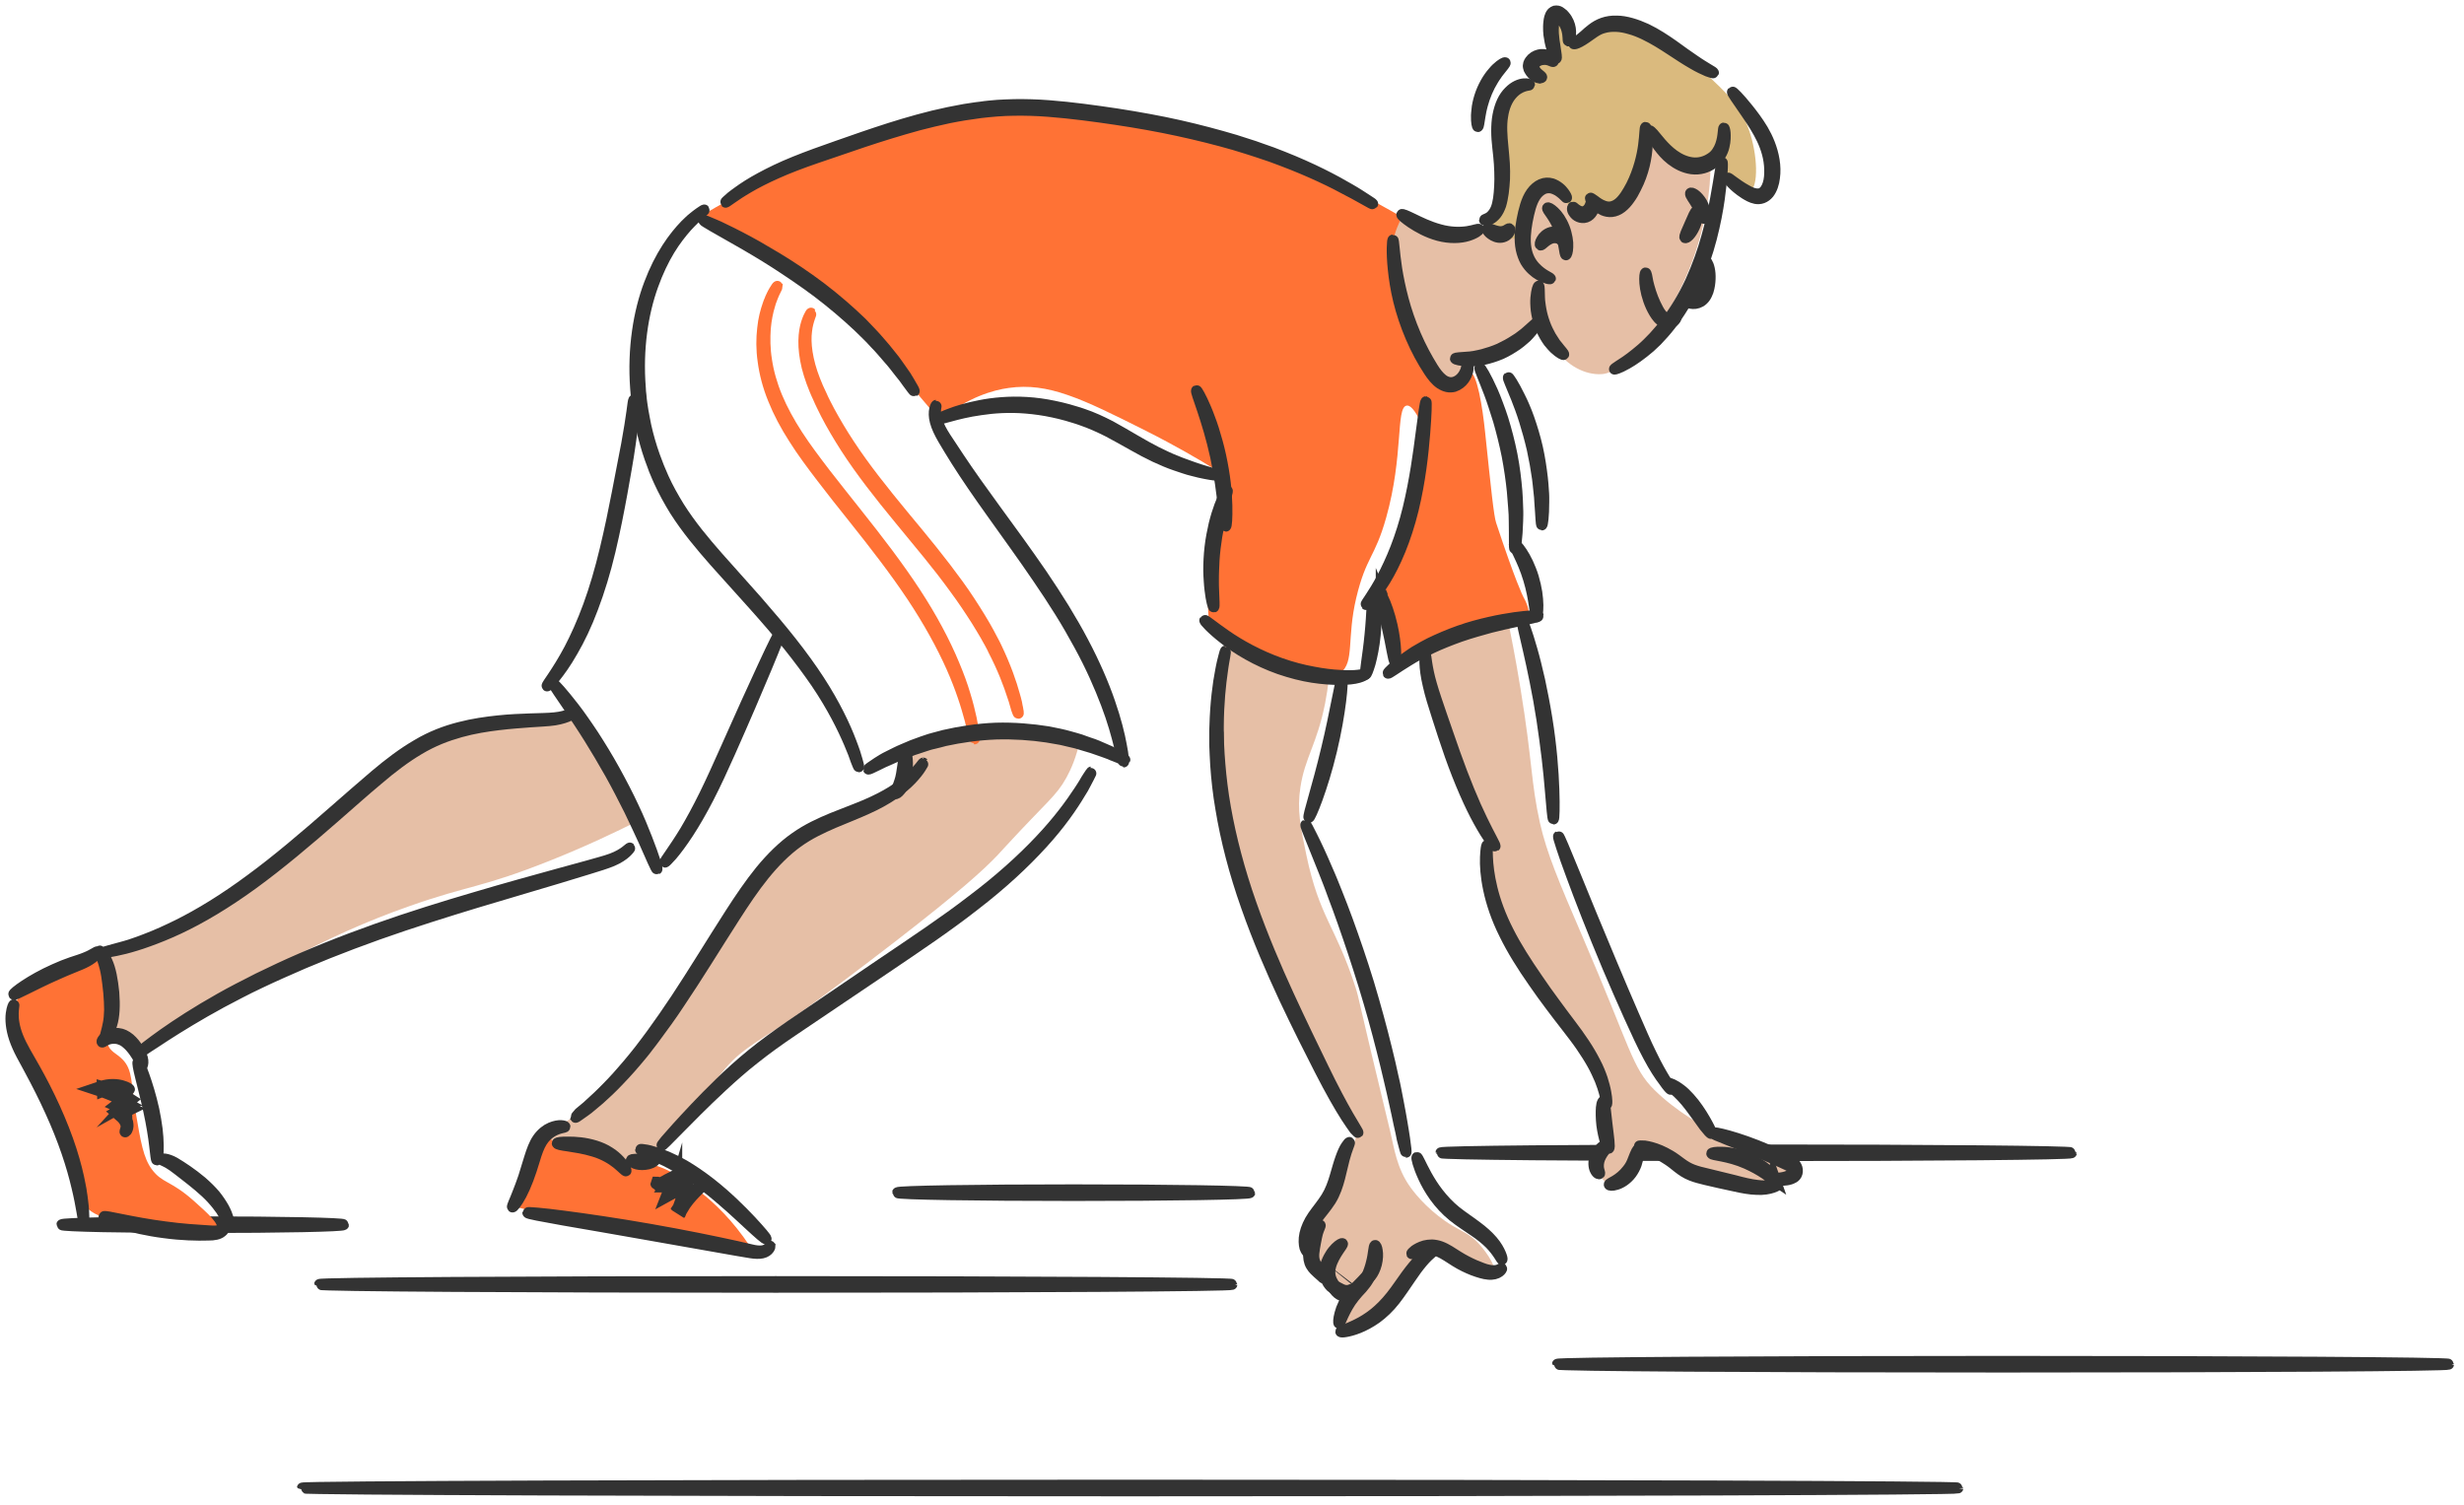 <svg width="226" height="138" viewBox="0 0 226 138" fill="none" xmlns="http://www.w3.org/2000/svg">
<g opacity="0.8">
<path d="M103.656 136.744C61.723 136.744 27.729 136.626 27.729 136.481C27.729 136.336 61.723 136.219 103.656 136.219C145.589 136.219 179.583 136.336 179.583 136.481C179.583 136.626 145.589 136.744 103.656 136.744Z" fill="black" stroke="black" stroke-miterlimit="10"/>
<path d="M183.716 125.39C161.144 125.39 142.845 125.273 142.845 125.128C142.845 124.983 161.144 124.865 183.716 124.865C206.289 124.865 224.588 124.983 224.588 125.128C224.588 125.273 206.289 125.39 183.716 125.39Z" fill="black" stroke="black" stroke-miterlimit="10"/>
<path d="M71.153 118.072C48.044 118.072 29.31 117.955 29.31 117.809C29.31 117.664 48.044 117.547 71.153 117.547C94.262 117.547 112.996 117.664 112.996 117.809C112.996 117.955 94.262 118.072 71.153 118.072Z" fill="black" stroke="black" stroke-miterlimit="10"/>
<path d="M98.479 109.656C89.555 109.656 82.321 109.539 82.321 109.393C82.321 109.248 89.555 109.131 98.479 109.131C107.402 109.131 114.636 109.248 114.636 109.393C114.636 109.539 107.402 109.656 98.479 109.656Z" fill="black" stroke="black" stroke-miterlimit="10"/>
<path d="M161.076 105.998C145.103 105.998 132.155 105.88 132.155 105.735C132.155 105.59 145.103 105.473 161.076 105.473C177.048 105.473 189.996 105.59 189.996 105.735C189.996 105.88 177.048 105.998 161.076 105.998Z" fill="black" stroke="black" stroke-miterlimit="10"/>
<path d="M18.592 112.594C11.455 112.594 5.669 112.476 5.669 112.331C5.669 112.186 11.455 112.068 18.592 112.068C25.729 112.068 31.515 112.186 31.515 112.331C31.515 112.476 25.729 112.594 18.592 112.594Z" fill="black" stroke="black" stroke-miterlimit="10"/>
<path d="M122.002 60.731C121.959 61.617 121.843 62.946 121.538 64.521C120.799 68.245 119.682 69.508 119.276 72.199C118.957 74.266 119.276 75.825 119.812 78.385C121.031 84.225 122.51 84.898 124.338 90.591C124.7 91.739 124.41 91.001 127.528 103.847C127.862 105.209 128.08 107.112 129.356 108.884C129.951 109.721 131.299 111.28 133.257 112.445C134.2 113.002 134.853 113.216 135.679 114.118C136.535 115.053 137.333 116.431 137.043 116.825C136.724 117.252 135.114 116.53 134.055 115.841C132.982 115.119 132.3 114.282 131.401 114.512C131.27 114.545 131.125 114.594 130.922 114.741C130.313 115.152 130.038 115.939 128.834 117.416C126.223 120.615 123.163 122.354 122.873 121.977C122.583 121.616 124.657 119.089 124.222 118.564C124.033 118.351 123.627 118.745 123.032 118.466C122.568 118.236 122.583 117.875 121.944 117.367C121.451 116.973 121.379 117.137 121.016 116.809C120.625 116.448 120.436 115.972 120.088 115.02C119.783 114.184 119.624 113.757 119.653 113.429C119.725 112.641 120.32 112.248 120.9 111.641C121.799 110.689 121.437 110.459 123.119 107.03C124.091 105.062 124.454 104.635 124.367 103.782C124.251 102.584 123.351 101.797 123.119 101.567C120.146 98.778 115.838 87.129 114.49 83.077C113.228 79.303 110.936 71.362 111.835 62.142C112.096 59.501 112.546 57.351 113.953 56.547C115.882 55.465 119.015 57.154 122.002 60.731ZM138.218 56.482C138.537 57.991 139.001 60.321 139.465 63.176C140.567 69.919 140.408 71.723 141.249 75.497C141.873 78.253 142.96 80.829 145.136 85.882C149.589 96.218 149.69 97.941 151.75 99.975C153.766 101.961 156.246 103.322 157.827 104.208C159.466 105.111 162.192 105.603 163.904 106.85C164.252 107.096 164.658 107.457 164.6 107.736C164.542 107.982 163.962 107.801 163.353 108.179C162.946 108.441 162.787 108.786 162.656 108.966C161.859 110.049 158.755 109.13 156.347 107.916C154.853 107.162 153.243 106.653 151.837 105.718C151.532 105.521 151.053 105.176 150.589 105.373C149.821 105.685 150.053 107.112 149.037 108.015C148.994 108.048 148.051 108.868 147.326 108.458C146.673 108.08 146.63 106.981 146.63 106.784C146.586 105.669 147.602 105.472 147.645 104.405C147.674 103.618 147.137 103.552 147.094 102.551C147.065 101.797 147.355 101.6 147.34 100.829C147.326 100.156 147.094 99.631 146.862 99.204C144.512 94.758 141.96 91.46 141.96 91.46C139.523 88.245 136.941 84.783 136.361 80.107C136.144 78.401 136.245 76.957 136.361 76.055C135.752 75.185 134.911 73.856 134.099 72.084C133.75 71.33 133.112 69.837 131.763 64.603C131.43 63.323 130.995 61.584 130.516 59.501C130.487 59.304 130.154 56.58 131.691 55.103C133.257 53.561 136.274 53.873 138.218 56.482ZM156.884 13.677C156.913 14.514 156.913 15.629 156.811 16.942C156.71 18.058 156.42 20.666 155.274 23.816C153.548 28.574 151.068 31.298 150.401 32.003C148.37 34.136 147.297 34.3 146.891 34.316C145.382 34.415 143.715 33.496 142.772 32.102C141.844 30.756 141.902 29.362 141.249 29.28C140.756 29.214 140.625 30.002 139.624 31.002C139.291 31.33 137.565 33.053 135.505 32.971C134.882 32.955 134.273 32.758 134.099 33.086C133.91 33.447 134.476 33.956 134.316 34.562C134.186 35.071 133.591 35.366 133.228 35.416C132.025 35.58 130.879 33.365 129.965 31.609C127.572 26.933 127.659 23.619 127.688 22.881C127.731 21.929 127.818 20.256 128.558 19.928C129.269 19.616 129.762 20.929 131.386 21.404C132.025 21.585 131.923 21.388 135.491 21.125C137.115 21.011 137.449 21.027 137.884 21.125C138.943 21.355 139.407 21.798 139.755 21.519C140.219 21.142 139.639 20.141 140.074 18.812C140.364 17.959 141.089 16.975 141.916 16.975C142.569 16.958 143.076 17.549 143.439 17.959C144.048 18.665 143.874 19.288 144.309 19.55C144.933 19.928 145.934 19.124 146.151 18.943C147.906 17.516 147.747 15.695 148.979 13.546C150.14 11.495 152.605 9.067 154.52 9.739C156.13 10.314 156.724 12.922 156.884 13.677ZM156.231 24.243C156.304 24.407 156.637 25.244 156.333 26.212C156.014 27.262 155.129 27.967 154.926 27.803C154.766 27.672 154.955 26.851 156.231 24.243ZM99.058 67.852C98.739 69.443 98.216 70.591 97.81 71.33C96.882 73.019 95.997 73.544 92.226 77.646C91.748 78.171 91.733 78.188 91.501 78.434C90.225 79.779 88.049 81.764 82.132 86.342C78.709 88.983 76.055 90.968 73.966 92.478C69.543 95.677 68.063 96.005 66.134 98.483C62.74 102.847 62.711 102.88 62.711 102.88C61.696 104.323 60.971 105.488 59.535 106.144C59.071 106.358 58.259 106.702 57.229 106.587C55.488 106.374 55.343 105.062 53.675 104.947C52.834 104.898 52.298 105.193 51.253 104.832C50.717 104.651 50.267 104.504 50.209 104.192C50.078 103.405 52.704 102.945 55.459 100.336C57.171 98.712 58.375 96.907 58.375 96.907C58.795 96.268 59.1 95.693 59.868 94.627C60.869 93.233 61.508 92.625 64.539 88.097C70.036 79.861 69.34 79.73 71.08 78.417C75.765 74.906 78.868 74.168 78.868 74.168C80.029 73.889 81.813 73.643 82.422 72.216C82.929 71.034 82.262 69.935 82.9 68.951C83.452 68.114 84.496 68.048 85.497 67.966C91.226 67.523 90.312 66.966 93.474 67.097C94.895 67.146 96.809 67.326 99.058 67.852ZM58.375 75.366C56.576 76.268 53.821 77.597 50.398 78.959C44.132 81.453 43.059 81.174 37.605 83.093C29.44 85.948 23.058 89.853 18.083 92.888C15.734 94.315 13.819 95.595 12.499 96.481C12.325 96.054 12.035 95.529 11.542 95.283C10.73 94.873 10.019 95.529 9.715 95.168C9.338 94.725 10.266 93.528 10.483 91.903C10.527 91.543 10.875 89.147 9.816 88.212C9.512 87.933 9.251 87.933 9.236 87.769C9.193 87.195 12.398 86.539 13.558 86.243C16.749 85.456 18.924 83.979 23.276 81.026C28.091 77.761 27.917 76.334 34.821 71.018C36.982 69.344 38.432 68.376 40.404 67.638C43.914 66.326 47.134 66.227 47.134 66.227C47.598 66.211 48.541 66.211 49.832 66.014C51.065 65.833 52.066 65.555 52.718 65.358C54.169 67.409 55.648 69.787 57.04 72.544C57.519 73.495 57.968 74.43 58.375 75.366Z" fill="#E0AF90"/>
<path d="M158.363 16.253C158.842 17.106 159.915 17.894 160.481 17.599C161.322 17.156 161.221 14.186 160.408 11.889C159.669 9.756 158.45 8.591 156.275 6.59C153.925 4.44 151.344 2.062 148.762 2.275C147.21 2.406 145.818 3.144 145.818 3.144C145.165 3.522 144.846 4.145 144.512 4.014C144.077 3.833 144.338 2.783 143.642 1.799C143.396 1.438 142.873 0.913 142.554 1.061C142.061 1.29 142.206 3.013 142.221 3.276C142.322 4.506 142.685 5.13 142.438 5.376C142.177 5.622 141.67 4.998 141.017 5.244C140.567 5.408 140.19 5.95 140.248 6.36C140.335 6.869 141.133 6.951 141.118 7.23C141.104 7.541 140.031 7.459 139.16 8.099C138.348 8.69 138.044 9.641 137.855 10.199C137.376 11.659 137.841 12.217 137.855 15.63C137.87 17.467 137.739 18.222 137.42 18.96C136.956 20.043 136.158 20.174 136.216 20.683C136.332 21.602 138.696 22.422 139.48 21.552C140.002 20.978 139.422 20.125 140.031 18.714C140.19 18.32 140.625 17.303 141.452 17.106C142.25 16.91 143.149 17.566 143.584 18.288C143.961 18.911 143.845 19.354 144.266 19.633C144.715 19.945 145.426 19.846 145.687 19.453C145.919 19.091 145.687 18.616 145.905 18.468C146.05 18.37 146.224 18.517 146.717 18.78C147.254 19.059 147.515 19.206 147.645 19.206C148.443 19.239 149.197 17.894 149.719 16.991C149.966 16.549 150.836 14.957 150.923 12.808C150.952 12.152 150.894 11.479 151.039 11.446C151.213 11.413 151.344 12.562 152.127 13.546C152.881 14.465 153.838 14.744 153.983 14.777C154.563 14.924 155.927 15.498 157.029 14.777C157.508 14.465 157.841 13.973 158.001 14.088C158.117 14.186 157.943 14.547 157.972 15.105C158.015 15.63 158.233 16.04 158.363 16.253Z" fill="#D1A95E"/>
<path d="M130.444 38.993C129.733 37.451 129.283 37.139 129.008 37.205C128.021 37.386 128.747 41.799 127.137 47.492C126.092 51.2 125.309 51.019 124.395 54.842C123.511 58.566 124.25 60.732 122.96 61.7C122.307 62.176 121.089 61.88 118.638 61.273C116.621 60.781 115.012 60.355 113.155 59.091C112.125 58.386 111.371 57.648 110.878 57.123C110.646 54.219 110.951 52.053 111.299 50.609C111.56 49.461 111.922 48.444 111.966 46.836C112.009 45.244 111.719 43.915 111.458 43.062C109.979 42.143 107.789 40.864 105.077 39.502C99.174 36.532 96.142 35.072 92.531 35.581C91.109 35.778 88.818 36.401 86.193 38.517C85.772 38.025 85.134 37.287 84.351 36.352C81.754 33.218 80.855 31.889 79.985 30.856C75.199 25.13 67.033 22.784 65.916 21.159C65.829 21.028 65.423 20.388 64.698 20.076C64.437 19.962 64.205 19.929 64.089 19.929C66.032 18.764 68.745 17.238 72.052 15.68C72.675 15.384 77.65 12.973 81.856 11.758C91.777 8.904 100.783 10.397 105.657 11.266C107.716 11.627 114.852 13.005 123.395 17.14C125.541 18.173 127.296 19.158 128.587 19.913C128.297 20.454 127.92 21.291 127.717 22.357C127.601 22.997 127.398 24.474 128.964 29.363C130.008 32.644 130.647 33.661 131.473 34.432C131.865 34.793 132.764 35.614 133.562 35.335C134.302 35.072 134.403 34.104 134.78 34.104C135.476 34.121 135.984 37.402 136.216 39.65C136.753 44.768 137.014 47.344 137.231 47.968C139.015 53.365 139.682 54.662 139.682 54.662C139.929 55.121 140.422 56.056 140.118 56.614C139.726 57.336 138.218 57.024 137.666 56.942C135.505 56.614 134.722 58.205 129.298 60.371C128.95 60.502 128.239 60.88 127.862 60.535C127.412 60.125 127.949 59.239 127.673 57.779C127.427 56.401 126.789 56.286 126.702 55.154C126.629 54.153 127.064 53.513 127.601 52.398C127.673 52.233 128.152 50.757 129.109 47.787C129.66 46.015 130.284 43.259 130.444 38.993Z" fill="#FF4F03"/>
<path d="M93.401 65.424C93.415 65.424 93.401 65.26 93.343 64.981C93.314 64.833 93.27 64.653 93.242 64.456C93.198 64.242 93.126 64.013 93.053 63.75C92.763 62.684 92.241 61.158 91.4 59.402C91.341 59.288 91.298 59.189 91.24 59.074C91.182 58.959 91.124 58.845 91.066 58.746C90.95 58.516 90.834 58.287 90.703 58.057C90.442 57.598 90.181 57.105 89.877 56.63C89.282 55.662 88.629 54.645 87.89 53.627C87.15 52.61 86.352 51.56 85.496 50.494C84.641 49.427 83.742 48.344 82.828 47.245C81 45.03 79.289 42.881 77.911 40.781C77.215 39.731 76.606 38.697 76.069 37.713C75.808 37.204 75.547 36.728 75.344 36.253C75.112 35.777 74.909 35.318 74.735 34.858C74.024 33.053 73.835 31.446 73.981 30.363C74.039 29.821 74.169 29.411 74.256 29.149C74.358 28.886 74.401 28.738 74.387 28.722C74.372 28.706 74.3 28.837 74.169 29.099C74.053 29.362 73.894 29.772 73.806 30.33C73.719 30.888 73.691 31.593 73.792 32.397C73.835 32.791 73.922 33.218 74.024 33.66C74.14 34.103 74.271 34.546 74.445 35.022C74.619 35.482 74.807 35.974 75.039 36.45C75.242 36.942 75.503 37.434 75.75 37.943C76.272 38.96 76.896 40.01 77.578 41.076C78.955 43.209 80.667 45.391 82.494 47.606C83.408 48.722 84.307 49.804 85.163 50.855C86.019 51.905 86.816 52.938 87.556 53.955C88.296 54.956 88.963 55.957 89.558 56.892C89.862 57.368 90.123 57.827 90.399 58.287C90.529 58.516 90.645 58.746 90.776 58.959C90.834 59.074 90.892 59.173 90.95 59.288C91.008 59.402 91.066 59.501 91.109 59.616C91.994 61.322 92.545 62.798 92.879 63.849C92.966 64.111 93.053 64.341 93.096 64.538C93.154 64.734 93.213 64.915 93.242 65.046C93.329 65.292 93.386 65.44 93.401 65.424Z" fill="#FF4F03" stroke="#FF4F03" stroke-miterlimit="10"/>
<path d="M89.37 67.772C89.384 67.772 89.37 67.591 89.326 67.279C89.282 66.951 89.195 66.492 89.079 65.885C88.949 65.294 88.775 64.556 88.514 63.719C88.267 62.883 87.934 61.964 87.513 60.963C86.686 58.961 85.483 56.681 83.945 54.335C82.408 51.989 80.551 49.56 78.564 47.067C77.578 45.82 76.606 44.606 75.678 43.408C74.764 42.21 73.894 41.062 73.14 39.897C72.386 38.732 71.748 37.567 71.269 36.419C70.79 35.27 70.471 34.122 70.312 33.055C70.138 31.989 70.138 31.005 70.196 30.135C70.268 29.282 70.428 28.544 70.602 27.986C70.631 27.92 70.645 27.838 70.66 27.773C70.689 27.707 70.703 27.641 70.732 27.576C70.776 27.444 70.819 27.329 70.863 27.231C70.95 27.018 71.022 26.837 71.095 26.706C71.24 26.427 71.298 26.279 71.298 26.263C71.283 26.247 71.196 26.378 71.022 26.657C70.935 26.788 70.848 26.969 70.747 27.182C70.689 27.28 70.645 27.412 70.602 27.526C70.573 27.592 70.544 27.658 70.515 27.723C70.486 27.789 70.471 27.855 70.442 27.937C70.239 28.511 70.036 29.249 69.949 30.135C69.847 31.021 69.833 32.038 69.993 33.137C70.138 34.237 70.442 35.434 70.935 36.632C71.414 37.83 72.052 39.027 72.821 40.225C73.575 41.423 74.445 42.588 75.374 43.802C76.287 44.999 77.259 46.23 78.26 47.477C80.247 49.971 82.103 52.366 83.655 54.696C85.192 57.009 86.411 59.24 87.281 61.193C87.716 62.177 88.064 63.079 88.34 63.9C88.615 64.704 88.818 65.426 88.978 66.016C89.123 66.607 89.239 67.066 89.311 67.378C89.311 67.608 89.355 67.772 89.37 67.772Z" fill="#FF4F03" stroke="#FF4F03" stroke-miterlimit="10"/>
<path d="M68.774 114.299C67.179 111.887 65.497 110.328 64.336 109.41C63.089 108.409 61.682 107.293 59.594 106.735C58.201 106.358 57.374 106.965 55.881 106.276C54.851 105.8 54.706 105.357 53.749 105.193C52.704 105.013 52.182 105.423 51.239 104.996C50.5 104.652 50.456 104.209 50.108 104.291C49.368 104.455 49.354 106.161 48.353 108.606C47.976 109.541 47.584 110.246 47.323 110.706C49.63 111.296 52.037 111.854 54.532 112.33C59.579 113.298 64.336 113.922 68.774 114.299ZM9.962 90.034C10.411 91.592 10.339 92.757 10.179 93.544C9.991 94.463 9.643 95.005 9.86 95.727C10.092 96.481 10.687 96.596 11.253 97.187C12.195 98.155 12.007 99.369 12.428 101.912C12.906 104.767 13.153 106.194 13.921 107.244C14.893 108.557 15.618 108.228 17.779 110.148C19.085 111.313 20.1 112.215 19.926 112.806C19.563 114.036 14.502 113.15 11.572 112.314C9.512 111.739 8.468 111.428 7.714 110.493C6.379 108.852 7.177 107.392 5.886 103.831C5.306 102.207 4.552 100.895 3.537 99.106C2.333 97.006 1.622 96.252 1.39 94.627C1.289 93.873 1.086 92.38 1.825 91.231C2.492 90.214 3.392 90.28 6.002 88.934C6.742 88.557 7.322 88.196 7.714 87.966C8.207 87.441 8.903 87.294 9.425 87.605C10.107 88.016 10.411 89.115 9.962 90.034Z" fill="#FF4F03"/>
<path d="M148.08 33.858C148.08 33.875 148.152 33.858 148.283 33.809C148.355 33.793 148.428 33.76 148.529 33.711C148.631 33.678 148.733 33.629 148.849 33.563C149.327 33.333 149.994 32.923 150.763 32.316C150.966 32.169 151.14 31.988 151.358 31.824C151.561 31.643 151.764 31.447 151.967 31.25C152.373 30.823 152.794 30.364 153.2 29.839C154.026 28.789 154.81 27.509 155.477 26.082C156.129 24.654 156.623 23.21 156.971 21.865C157.319 20.52 157.551 19.289 157.696 18.256C157.841 17.222 157.928 16.369 157.957 15.778C158 15.188 157.986 14.86 157.957 14.86C157.884 14.843 157.739 16.139 157.362 18.174C157.174 19.191 156.913 20.405 156.55 21.701C156.187 23.014 155.694 24.408 155.056 25.819C154.404 27.214 153.649 28.461 152.866 29.494C152.475 30.019 152.083 30.479 151.691 30.905C151.488 31.119 151.3 31.315 151.111 31.496C150.923 31.676 150.734 31.857 150.56 32.004C149.835 32.628 149.211 33.087 148.762 33.366C148.646 33.448 148.559 33.497 148.457 33.563C148.37 33.612 148.297 33.661 148.239 33.711C148.123 33.793 148.065 33.842 148.08 33.858ZM143.424 32.513C143.468 32.447 143.192 32.185 142.83 31.709C142.786 31.643 142.743 31.594 142.684 31.529C142.641 31.463 142.583 31.397 142.539 31.315C142.438 31.168 142.336 31.004 142.235 30.84C142.046 30.495 141.843 30.101 141.684 29.658C141.524 29.215 141.408 28.789 141.336 28.379C141.307 28.182 141.263 27.985 141.249 27.804C141.234 27.706 141.22 27.624 141.22 27.542C141.22 27.46 141.205 27.378 141.205 27.296C141.176 26.672 141.205 26.262 141.133 26.246C141.075 26.229 140.93 26.623 140.872 27.296C140.872 27.378 140.857 27.46 140.857 27.558C140.857 27.657 140.857 27.739 140.857 27.837C140.857 28.034 140.886 28.247 140.901 28.461C140.959 28.904 141.075 29.379 141.234 29.855C141.408 30.331 141.64 30.758 141.872 31.118C141.988 31.299 142.104 31.463 142.235 31.594C142.293 31.66 142.351 31.742 142.409 31.791C142.467 31.857 142.525 31.906 142.583 31.972C143.062 32.415 143.395 32.562 143.424 32.513ZM142.206 25.557C142.22 25.524 142.061 25.442 141.8 25.294C141.539 25.146 141.162 24.9 140.799 24.507C140.61 24.31 140.436 24.064 140.291 23.785C140.146 23.489 140.03 23.161 139.972 22.8C139.842 22.062 139.914 21.209 140.074 20.323C140.248 19.437 140.436 18.584 140.828 17.993C141.017 17.698 141.263 17.485 141.51 17.353C141.756 17.222 142.032 17.206 142.264 17.238C142.496 17.288 142.714 17.386 142.888 17.485C143.062 17.599 143.207 17.714 143.323 17.813C143.555 18.026 143.656 18.157 143.685 18.141C143.714 18.124 143.642 17.944 143.439 17.665C143.337 17.534 143.207 17.37 143.018 17.222C142.83 17.074 142.597 16.927 142.322 16.845C142.032 16.763 141.684 16.763 141.35 16.91C141.017 17.058 140.712 17.32 140.465 17.665C140.219 18.01 140.045 18.42 139.914 18.846C139.784 19.273 139.682 19.716 139.595 20.175C139.421 21.094 139.349 22.029 139.523 22.866C139.61 23.276 139.755 23.67 139.929 23.982C140.117 24.293 140.335 24.556 140.552 24.753C140.988 25.163 141.408 25.36 141.713 25.458C142.017 25.589 142.191 25.589 142.206 25.557Z" fill="black" stroke="black" stroke-miterlimit="10"/>
<path d="M143.627 23.375C143.685 23.375 143.787 23.113 143.801 22.653C143.816 22.423 143.801 22.145 143.743 21.833C143.685 21.538 143.613 21.209 143.482 20.881C143.352 20.553 143.192 20.258 143.033 20.012C142.873 19.766 142.699 19.569 142.54 19.421C142.221 19.126 141.988 19.011 141.945 19.076C141.901 19.142 142.061 19.355 142.293 19.683C142.409 19.848 142.54 20.061 142.67 20.291C142.801 20.537 142.931 20.799 143.047 21.095C143.163 21.39 143.25 21.685 143.308 21.948C143.366 22.21 143.424 22.456 143.453 22.669C143.526 23.08 143.555 23.359 143.627 23.375Z" fill="black" stroke="black" stroke-miterlimit="10"/>
<path d="M141.293 22.474C141.351 22.506 141.467 22.392 141.641 22.244C141.815 22.096 142.062 21.916 142.352 21.834C142.482 21.801 142.627 21.801 142.758 21.817C142.888 21.834 142.99 21.883 143.077 21.932C143.237 22.031 143.309 22.178 143.382 22.162C143.411 22.162 143.44 22.113 143.44 22.014C143.44 21.916 143.396 21.785 143.309 21.653C143.121 21.391 142.7 21.21 142.265 21.309C141.844 21.424 141.54 21.735 141.409 21.981C141.25 22.244 141.235 22.441 141.293 22.474ZM145.876 18.175C145.847 18.208 145.934 18.339 146.108 18.552C146.282 18.766 146.572 19.061 147.037 19.274C147.269 19.373 147.544 19.438 147.849 19.405C148.153 19.373 148.458 19.241 148.733 19.028C149.009 18.815 149.241 18.552 149.459 18.241C149.676 17.945 149.865 17.617 150.039 17.256C150.764 15.862 151.04 14.402 151.083 13.351C151.127 12.302 150.996 11.662 150.938 11.678C150.866 11.678 150.88 12.318 150.749 13.319C150.619 14.303 150.3 15.665 149.633 16.994C149.459 17.322 149.285 17.634 149.096 17.913C148.908 18.192 148.704 18.438 148.487 18.618C148.269 18.799 148.037 18.913 147.805 18.963C147.573 19.012 147.356 18.979 147.153 18.913C146.746 18.782 146.456 18.552 146.239 18.388C146.021 18.241 145.891 18.142 145.876 18.175Z" fill="black" stroke="black" stroke-miterlimit="10"/>
<path d="M144.265 18.995C144.236 19.012 144.222 19.061 144.222 19.159C144.222 19.258 144.265 19.389 144.367 19.52C144.454 19.652 144.599 19.799 144.802 19.881C144.991 19.963 145.237 19.996 145.484 19.914C145.73 19.832 145.919 19.635 146.035 19.438C146.151 19.241 146.209 19.028 146.209 18.864C146.209 18.684 146.18 18.552 146.136 18.47C146.093 18.388 146.049 18.355 146.02 18.355C145.948 18.372 145.962 18.552 145.875 18.782C145.803 19.012 145.614 19.291 145.339 19.389C145.078 19.488 144.773 19.356 144.599 19.225C144.425 19.127 144.338 18.979 144.265 18.995ZM136.158 20.177C136.158 20.209 136.361 20.259 136.695 20.095C136.854 20.012 137.043 19.865 137.217 19.652C137.391 19.438 137.536 19.143 137.652 18.815C137.753 18.487 137.826 18.093 137.884 17.699C137.942 17.305 137.971 16.863 138 16.419C138.014 15.96 138.014 15.484 137.985 14.992C137.956 14.5 137.898 13.991 137.855 13.483C137.753 12.466 137.681 11.498 137.826 10.661C137.942 9.824 138.261 9.119 138.653 8.676C139.044 8.216 139.479 8.003 139.784 7.904C140.088 7.806 140.277 7.822 140.291 7.773C140.291 7.74 140.103 7.658 139.755 7.691C139.407 7.724 138.899 7.904 138.42 8.397C138.188 8.626 137.956 8.938 137.782 9.315C137.608 9.693 137.478 10.119 137.391 10.579C137.304 11.038 137.275 11.53 137.275 12.023C137.275 12.515 137.318 13.04 137.376 13.548C137.434 14.057 137.492 14.566 137.521 15.041C137.55 15.517 137.565 15.976 137.565 16.419C137.565 16.863 137.536 17.273 137.507 17.666C137.478 18.06 137.42 18.405 137.347 18.716C137.275 19.028 137.159 19.291 137.028 19.488C136.898 19.684 136.753 19.832 136.622 19.93C136.346 20.095 136.158 20.127 136.158 20.177ZM135.549 11.612C135.621 11.612 135.65 11.235 135.752 10.644C135.781 10.497 135.81 10.333 135.839 10.169C135.868 10.005 135.926 9.824 135.969 9.627C136.071 9.25 136.201 8.856 136.375 8.446C136.549 8.036 136.738 7.675 136.941 7.347C137.043 7.183 137.13 7.035 137.231 6.904C137.318 6.756 137.42 6.641 137.507 6.526C137.855 6.083 138.087 5.821 138.058 5.755C138.029 5.706 137.71 5.854 137.275 6.264C137.173 6.362 137.057 6.477 136.941 6.625C136.825 6.756 136.709 6.904 136.593 7.068C136.361 7.396 136.143 7.79 135.955 8.216C135.766 8.659 135.636 9.086 135.549 9.496C135.505 9.693 135.476 9.89 135.462 10.086C135.433 10.267 135.433 10.447 135.418 10.595C135.404 11.235 135.491 11.612 135.549 11.612ZM133.489 32.892C133.489 32.957 133.953 33.089 134.722 33.105C134.824 33.105 134.925 33.105 135.027 33.105C135.128 33.105 135.244 33.089 135.36 33.072C135.592 33.056 135.824 33.007 136.085 32.974C136.593 32.859 137.13 32.695 137.681 32.465C138.232 32.219 138.725 31.907 139.16 31.612C139.378 31.448 139.581 31.3 139.755 31.136C139.842 31.054 139.929 30.988 140.016 30.907C140.088 30.825 140.175 30.742 140.233 30.677C140.799 30.07 141.06 29.61 141.017 29.578C140.959 29.528 140.625 29.889 140.03 30.398C139.958 30.463 139.871 30.529 139.798 30.595C139.711 30.66 139.624 30.726 139.537 30.792C139.363 30.939 139.16 31.07 138.943 31.202C138.522 31.481 138.043 31.743 137.521 31.989C136.999 32.219 136.477 32.383 135.998 32.514C135.766 32.563 135.534 32.629 135.317 32.662C135.215 32.678 135.099 32.711 135.012 32.711C134.911 32.728 134.809 32.744 134.722 32.744C133.953 32.81 133.489 32.81 133.489 32.892Z" fill="black" stroke="black" stroke-miterlimit="10"/>
<path d="M127.761 22.013C127.717 22.013 127.616 23.046 127.79 24.703C127.877 25.54 128.022 26.524 128.283 27.591C128.544 28.657 128.921 29.806 129.414 30.954C129.907 32.103 130.473 33.136 131.068 34.039C131.358 34.482 131.691 34.908 132.097 35.187C132.3 35.319 132.518 35.417 132.736 35.466C132.953 35.515 133.185 35.499 133.374 35.45C133.765 35.319 134.07 35.072 134.273 34.794C134.476 34.514 134.578 34.236 134.636 33.989C134.665 33.875 134.665 33.76 134.665 33.661C134.665 33.563 134.65 33.481 134.65 33.432C134.621 33.3 134.592 33.251 134.578 33.251C134.534 33.251 134.592 33.514 134.447 33.94C134.374 34.137 134.258 34.383 134.07 34.597C133.881 34.81 133.62 35.007 133.301 35.072C133.142 35.105 132.982 35.105 132.808 35.056C132.634 35.007 132.46 34.925 132.3 34.794C131.981 34.547 131.691 34.17 131.416 33.727C130.865 32.841 130.313 31.824 129.835 30.708C129.356 29.593 128.979 28.477 128.704 27.443C128.428 26.41 128.239 25.458 128.109 24.654C127.862 23.046 127.848 22.013 127.761 22.013ZM136.419 21.012C136.39 21.078 136.463 21.209 136.637 21.373C136.811 21.52 137.087 21.717 137.449 21.767C137.841 21.816 138.174 21.635 138.348 21.422C138.436 21.307 138.479 21.209 138.479 21.127C138.494 21.045 138.479 20.995 138.45 20.979C138.392 20.946 138.29 21.045 138.131 21.127C137.986 21.209 137.739 21.274 137.493 21.242C137.232 21.209 136.985 21.11 136.782 21.045C136.594 20.963 136.463 20.946 136.419 21.012ZM151.329 12.005C151.3 12.021 151.358 12.169 151.489 12.415C151.619 12.661 151.822 13.005 152.113 13.399C152.403 13.793 152.78 14.252 153.287 14.646C153.795 15.04 154.433 15.384 155.158 15.483C155.898 15.581 156.609 15.368 157.145 14.958C157.421 14.761 157.638 14.498 157.798 14.236C157.958 13.973 158.074 13.695 158.132 13.432C158.262 12.907 158.248 12.48 158.233 12.185C158.204 11.89 158.146 11.742 158.117 11.742C158.088 11.742 158.074 11.906 158.045 12.185C158.016 12.464 157.972 12.858 157.812 13.301C157.74 13.514 157.624 13.744 157.479 13.957C157.334 14.17 157.145 14.367 156.899 14.515C156.435 14.827 155.825 15.007 155.202 14.925C154.564 14.843 153.998 14.564 153.519 14.22C153.041 13.875 152.664 13.481 152.345 13.12C152.04 12.759 151.793 12.464 151.619 12.251C151.46 12.087 151.358 11.972 151.329 12.005ZM158.494 16.336C158.48 16.369 158.596 16.533 158.842 16.795C159.089 17.058 159.495 17.419 160.032 17.763C160.307 17.927 160.612 18.124 161.018 18.206C161.221 18.239 161.438 18.239 161.656 18.157C161.874 18.075 162.077 17.927 162.236 17.731C162.541 17.337 162.7 16.812 162.758 16.303C162.831 15.778 162.816 15.237 162.729 14.695C162.555 13.613 162.135 12.661 161.685 11.89C161.221 11.119 160.742 10.495 160.336 9.987C159.509 8.953 158.944 8.395 158.9 8.444C158.857 8.494 159.335 9.15 160.075 10.233C160.452 10.774 160.887 11.414 161.308 12.169C161.728 12.924 162.106 13.809 162.251 14.794C162.323 15.286 162.338 15.778 162.294 16.238C162.251 16.697 162.12 17.124 161.903 17.419C161.801 17.567 161.67 17.665 161.525 17.731C161.38 17.796 161.221 17.796 161.076 17.78C160.757 17.747 160.467 17.599 160.206 17.452C159.669 17.156 159.263 16.861 158.973 16.648C158.668 16.418 158.509 16.303 158.494 16.336ZM144.353 4.015C144.368 4.048 144.571 4.015 144.904 3.834C145.064 3.752 145.267 3.621 145.484 3.473C145.702 3.326 145.948 3.145 146.21 2.965C146.485 2.784 146.775 2.62 147.123 2.538C147.471 2.44 147.848 2.407 148.255 2.423C148.661 2.44 149.081 2.522 149.516 2.653C149.951 2.768 150.387 2.948 150.836 3.162C151.721 3.588 152.519 4.097 153.244 4.573C153.969 5.048 154.636 5.491 155.216 5.819C155.782 6.164 156.275 6.377 156.609 6.525C156.957 6.656 157.145 6.705 157.16 6.673C157.174 6.64 157 6.525 156.681 6.344C156.362 6.148 155.912 5.885 155.376 5.508C154.825 5.147 154.187 4.671 153.476 4.162C152.751 3.654 151.938 3.112 151.025 2.669C150.561 2.456 150.097 2.276 149.632 2.144C149.168 2.013 148.719 1.931 148.269 1.931C147.834 1.915 147.399 1.98 147.022 2.112C146.645 2.243 146.311 2.44 146.035 2.653C145.76 2.866 145.528 3.063 145.339 3.244C145.136 3.424 144.962 3.555 144.817 3.67C144.513 3.883 144.339 3.965 144.353 4.015ZM142.729 5.36C142.801 5.344 142.729 4.917 142.627 4.244C142.569 3.916 142.511 3.523 142.482 3.096C142.468 2.883 142.468 2.653 142.482 2.423C142.482 2.308 142.497 2.194 142.511 2.079C142.526 1.964 142.54 1.833 142.569 1.751C142.598 1.652 142.642 1.57 142.671 1.537C142.7 1.504 142.714 1.504 142.772 1.504C142.83 1.521 142.903 1.554 142.975 1.619C143.048 1.669 143.12 1.734 143.193 1.8C143.454 2.062 143.613 2.407 143.7 2.702C143.874 3.309 143.787 3.719 143.86 3.752C143.874 3.752 143.903 3.736 143.918 3.687C143.947 3.637 143.976 3.572 144.005 3.473C144.048 3.276 144.092 2.981 144.034 2.604C143.976 2.243 143.816 1.816 143.497 1.455C143.425 1.357 143.338 1.275 143.236 1.209C143.135 1.127 143.033 1.045 142.874 1.012C142.801 0.996 142.7 0.996 142.613 1.012C142.526 1.045 142.439 1.094 142.366 1.16C142.235 1.308 142.177 1.455 142.134 1.603C142.09 1.751 142.076 1.882 142.061 2.03C142.047 2.161 142.032 2.292 142.032 2.423C142.032 2.686 142.032 2.932 142.061 3.162C142.119 3.621 142.206 4.031 142.308 4.359C142.497 4.999 142.671 5.376 142.729 5.36ZM141.409 7.083C141.423 7.001 141.22 6.902 140.988 6.673C140.872 6.558 140.756 6.377 140.669 6.197C140.655 6.148 140.64 6.115 140.64 6.082C140.64 6.049 140.64 6.049 140.655 6.016C140.669 5.967 140.756 5.852 140.829 5.77C140.988 5.606 141.191 5.524 141.394 5.475C141.597 5.442 141.771 5.442 141.931 5.475C142.235 5.541 142.424 5.688 142.468 5.639C142.497 5.623 142.468 5.541 142.41 5.442C142.337 5.344 142.221 5.212 142.032 5.13C141.844 5.032 141.612 4.983 141.336 4.999C141.075 5.032 140.771 5.13 140.51 5.376C140.394 5.508 140.277 5.623 140.205 5.836C140.176 5.934 140.161 6.082 140.19 6.18C140.205 6.295 140.248 6.377 140.292 6.443C140.437 6.705 140.626 6.886 140.8 7.001C140.974 7.116 141.133 7.148 141.235 7.165C141.336 7.148 141.409 7.116 141.409 7.083ZM154.549 21.799C154.593 21.849 154.738 21.783 154.912 21.603C155.086 21.422 155.274 21.143 155.434 20.782C155.593 20.421 155.68 20.077 155.695 19.814C155.724 19.552 155.68 19.388 155.622 19.371C155.492 19.338 155.289 19.896 154.999 20.536C154.723 21.192 154.448 21.701 154.549 21.799ZM155.057 17.731C154.984 17.862 155.361 18.288 155.695 18.895C156.043 19.503 156.203 20.077 156.348 20.044C156.406 20.027 156.449 19.863 156.42 19.585C156.391 19.322 156.29 18.945 156.101 18.6C155.898 18.256 155.651 17.993 155.448 17.846C155.245 17.714 155.086 17.665 155.057 17.731ZM150.938 25.032C150.88 25.032 150.822 25.392 150.865 25.967C150.909 26.541 151.083 27.345 151.445 28.132C151.634 28.526 151.837 28.887 152.098 29.182C152.229 29.33 152.388 29.445 152.533 29.527C152.693 29.609 152.852 29.642 152.997 29.642C153.287 29.642 153.519 29.494 153.621 29.363C153.737 29.232 153.737 29.117 153.708 29.1C153.679 29.084 153.621 29.133 153.505 29.199C153.389 29.248 153.215 29.297 153.012 29.264C152.91 29.248 152.794 29.199 152.693 29.133C152.591 29.068 152.49 28.969 152.388 28.838C152.185 28.592 152.011 28.247 151.837 27.886C151.489 27.148 151.286 26.426 151.155 25.901C151.068 25.376 150.996 25.032 150.938 25.032ZM154.404 27.427C154.39 27.46 154.433 27.525 154.549 27.607C154.665 27.689 154.839 27.788 155.086 27.821C155.332 27.87 155.651 27.854 155.971 27.673C156.13 27.575 156.275 27.443 156.391 27.279C156.507 27.115 156.594 26.918 156.667 26.721C156.797 26.311 156.841 25.934 156.855 25.589C156.87 25.228 156.841 24.917 156.783 24.654C156.667 24.113 156.435 23.867 156.391 23.899C156.333 23.932 156.435 24.228 156.449 24.703C156.464 24.95 156.449 25.228 156.42 25.54C156.377 25.852 156.333 26.213 156.217 26.541C156.116 26.869 155.956 27.115 155.753 27.263C155.55 27.41 155.303 27.46 155.1 27.46C154.694 27.46 154.433 27.345 154.404 27.427ZM125.295 55.449C125.31 55.466 125.513 55.302 125.832 54.924C126.151 54.563 126.571 53.989 127.036 53.251C127.5 52.496 127.978 51.561 128.428 50.462C128.878 49.362 129.284 48.116 129.617 46.77C130.27 44.08 130.531 41.586 130.676 39.781C130.821 37.976 130.85 36.861 130.792 36.844C130.72 36.844 130.574 37.944 130.342 39.732C130.11 41.52 129.791 43.981 129.153 46.623C128.834 47.935 128.442 49.166 128.022 50.248C127.601 51.331 127.152 52.267 126.746 53.038C125.919 54.58 125.237 55.4 125.295 55.449Z" fill="black" stroke="black" stroke-miterlimit="10"/>
<path d="M125.266 61.846C125.324 61.863 125.483 61.485 125.672 60.846C125.846 60.206 126.035 59.287 126.136 58.27C126.238 57.252 126.238 56.301 126.18 55.628C126.136 54.956 126.049 54.545 125.977 54.545C125.846 54.562 125.86 56.203 125.657 58.204C125.469 60.206 125.135 61.813 125.266 61.846ZM112.43 48.262C112.488 48.262 112.561 47.54 112.532 46.358C112.517 46.063 112.503 45.735 112.488 45.407C112.474 45.062 112.43 44.701 112.387 44.308C112.299 43.537 112.154 42.7 111.966 41.814C111.777 40.944 111.545 40.124 111.313 39.386C111.197 39.025 111.081 38.68 110.951 38.352C110.835 38.024 110.719 37.745 110.603 37.466C110.153 36.4 109.79 35.793 109.747 35.825C109.616 35.891 110.762 38.483 111.502 41.912C112.241 45.374 112.285 48.262 112.43 48.262Z" fill="black" stroke="black" stroke-miterlimit="10"/>
<path d="M111.328 55.678C111.401 55.662 111.343 55.054 111.314 54.07C111.299 53.824 111.299 53.562 111.299 53.266C111.299 52.987 111.299 52.676 111.314 52.347C111.328 51.708 111.372 51.002 111.459 50.264C111.546 49.526 111.662 48.837 111.792 48.197C111.865 47.885 111.923 47.59 111.995 47.311C112.053 47.032 112.126 46.769 112.184 46.539C112.43 45.604 112.633 45.03 112.561 44.997C112.503 44.965 112.213 45.489 111.865 46.408C111.778 46.638 111.691 46.901 111.604 47.179C111.517 47.458 111.444 47.754 111.357 48.082C111.212 48.722 111.067 49.427 110.98 50.198C110.893 50.953 110.864 51.691 110.864 52.347C110.878 52.676 110.878 52.987 110.907 53.283C110.922 53.578 110.951 53.84 110.98 54.103C111.096 55.104 111.27 55.694 111.328 55.678ZM110.501 56.908C110.472 56.958 111.096 57.68 112.285 58.598C113.46 59.533 115.244 60.616 117.347 61.355C118.406 61.716 119.421 61.978 120.378 62.126C121.321 62.273 122.177 62.323 122.902 62.323C123.627 62.323 124.207 62.257 124.613 62.142C125.005 62.027 125.208 61.896 125.194 61.863C125.179 61.831 124.962 61.88 124.57 61.929C124.178 61.978 123.613 61.995 122.902 61.945C122.191 61.913 121.35 61.814 120.436 61.634C119.508 61.469 118.507 61.207 117.478 60.846C115.418 60.124 113.663 59.123 112.459 58.287C111.241 57.45 110.545 56.843 110.501 56.908ZM138.943 50.33C139.001 50.33 139.161 49.378 139.204 47.819C139.204 47.622 139.219 47.425 139.219 47.196C139.219 46.983 139.219 46.753 139.204 46.523C139.204 46.064 139.161 45.572 139.132 45.047C139.045 44.013 138.914 42.881 138.682 41.7C138.45 40.535 138.16 39.435 137.855 38.451C137.696 37.959 137.536 37.499 137.377 37.089C137.29 36.876 137.217 36.679 137.145 36.482C137.058 36.285 136.985 36.105 136.913 35.925C136.289 34.514 135.796 33.726 135.738 33.759C135.68 33.808 136.071 34.661 136.608 36.072C136.681 36.253 136.739 36.433 136.811 36.63C136.884 36.827 136.942 37.04 137.014 37.237C137.159 37.664 137.304 38.123 137.449 38.599C137.725 39.567 138 40.65 138.232 41.798C138.45 42.947 138.61 44.062 138.711 45.079C138.755 45.588 138.798 46.064 138.827 46.523C138.842 46.753 138.856 46.966 138.871 47.179C138.871 47.393 138.885 47.59 138.885 47.786C138.914 49.361 138.871 50.33 138.943 50.33Z" fill="black" stroke="black" stroke-miterlimit="10"/>
<path d="M140.93 56.581C140.988 56.581 141.061 56.17 141.061 55.498C141.061 55.17 141.017 54.76 140.959 54.333C140.887 53.89 140.785 53.431 140.64 52.938C140.495 52.462 140.306 52.003 140.132 51.626C139.944 51.232 139.755 50.904 139.581 50.641C139.219 50.1 138.943 49.837 138.899 49.887C138.783 49.985 139.654 51.281 140.205 53.135C140.77 54.973 140.799 56.581 140.93 56.581Z" fill="black" stroke="black" stroke-miterlimit="10"/>
<path d="M127.311 61.75C127.355 61.816 128.036 61.291 129.197 60.585C129.342 60.503 129.501 60.405 129.661 60.306C129.82 60.208 129.994 60.126 130.168 60.027C130.516 59.831 130.894 59.65 131.3 59.453C132.097 59.076 132.997 58.715 133.968 58.37C134.926 58.042 135.868 57.78 136.71 57.55C137.565 57.337 138.334 57.156 138.987 57.025C140.292 56.746 141.104 56.582 141.09 56.5C141.075 56.434 140.263 56.467 138.929 56.648C138.261 56.746 137.478 56.877 136.623 57.074C135.752 57.271 134.81 57.517 133.838 57.862C132.866 58.206 131.952 58.6 131.14 58.994C130.734 59.207 130.357 59.404 130.009 59.617C129.835 59.716 129.661 59.814 129.501 59.929C129.342 60.044 129.197 60.142 129.052 60.241C128.761 60.438 128.515 60.634 128.297 60.798C128.196 60.88 128.08 60.962 127.993 61.045C127.906 61.127 127.819 61.192 127.746 61.274C127.442 61.553 127.297 61.717 127.311 61.75Z" fill="black" stroke="black" stroke-miterlimit="10"/>
<path d="M137.13 77.615C137.188 77.566 136.651 76.68 135.926 75.171C135.186 73.661 134.301 71.512 133.431 69.067C132.996 67.853 132.605 66.672 132.227 65.606C131.865 64.539 131.531 63.587 131.299 62.767C130.821 61.143 130.806 60.06 130.734 60.06C130.705 60.06 130.676 60.322 130.69 60.815C130.705 61.307 130.792 62.012 130.995 62.866C131.183 63.719 131.488 64.687 131.836 65.769C132.184 66.852 132.561 68.034 132.996 69.264C133.866 71.725 134.824 73.891 135.636 75.351C136.462 76.844 137.086 77.648 137.13 77.615ZM142.482 75.121C142.54 75.121 142.583 74.088 142.525 72.414C142.496 71.578 142.438 70.577 142.337 69.477C142.235 68.378 142.09 67.164 141.887 65.917C141.684 64.654 141.452 63.473 141.22 62.39C140.973 61.323 140.741 60.355 140.509 59.568C140.059 57.976 139.697 57.025 139.639 57.041C139.566 57.074 139.827 58.058 140.19 59.666C140.379 60.47 140.582 61.438 140.799 62.505C141.017 63.571 141.234 64.752 141.423 65.999C141.611 67.246 141.771 68.444 141.901 69.527C142.032 70.609 142.119 71.594 142.191 72.431C142.337 74.088 142.409 75.121 142.482 75.121ZM147.369 101.257C147.384 101.257 147.384 101.159 147.384 100.978C147.384 100.88 147.369 100.765 147.355 100.634C147.34 100.502 147.311 100.355 147.282 100.174C147.224 99.83 147.108 99.419 146.963 98.944C146.804 98.484 146.601 97.959 146.311 97.418C146.035 96.876 145.701 96.302 145.31 95.712C144.918 95.121 144.483 94.514 144.004 93.89C143.54 93.267 143.033 92.611 142.54 91.922C142.032 91.233 141.524 90.527 141.017 89.772C139.987 88.279 139.059 86.836 138.348 85.425C137.623 84.014 137.144 82.668 136.854 81.487C136.564 80.306 136.462 79.321 136.433 78.632C136.404 77.943 136.419 77.566 136.375 77.549C136.346 77.549 136.274 77.927 136.245 78.632C136.216 79.338 136.274 80.355 136.535 81.585C136.796 82.816 137.26 84.227 137.985 85.671C138.696 87.131 139.624 88.608 140.669 90.1C141.191 90.855 141.698 91.561 142.22 92.25C142.728 92.939 143.236 93.579 143.714 94.202C144.193 94.826 144.643 95.4 145.034 95.974C145.426 96.548 145.774 97.09 146.064 97.615C146.354 98.123 146.572 98.632 146.76 99.058C146.934 99.501 147.065 99.895 147.152 100.223C147.195 100.387 147.224 100.535 147.268 100.666C147.297 100.798 147.311 100.912 147.34 100.994C147.326 101.159 147.355 101.257 147.369 101.257ZM153.243 99.912C153.301 99.862 152.446 98.763 151.459 96.696C150.952 95.679 150.415 94.415 149.806 93.021C149.197 91.626 148.544 90.084 147.862 88.46C146.499 85.228 145.295 82.275 144.425 80.142C143.99 79.075 143.627 78.206 143.381 77.615C143.134 77.025 142.975 76.696 142.946 76.713C142.917 76.729 143.018 77.074 143.221 77.697C143.424 78.321 143.729 79.207 144.135 80.289C144.933 82.471 146.093 85.441 147.456 88.689C148.138 90.314 148.82 91.84 149.443 93.234C150.067 94.612 150.647 95.876 151.184 96.876C151.72 97.894 152.228 98.665 152.62 99.173C152.982 99.698 153.214 99.944 153.243 99.912Z" fill="black" stroke="black" stroke-miterlimit="10"/>
<path d="M152.925 99.352C152.896 99.434 153.186 99.615 153.592 99.96C153.795 100.14 154.027 100.353 154.273 100.616C154.52 100.878 154.767 101.174 155.028 101.518C155.535 102.191 155.985 102.831 156.318 103.29C156.667 103.733 156.899 103.995 156.957 103.963C157.015 103.913 156.87 103.585 156.594 103.077C156.318 102.568 155.912 101.879 155.376 101.19C155.1 100.845 154.825 100.534 154.549 100.271C154.273 100.009 153.998 99.812 153.766 99.664C153.273 99.352 152.939 99.303 152.925 99.352ZM157.087 103.913C157.058 104.061 159.263 104.799 161.931 105.964C162.599 106.243 163.222 106.538 163.802 106.801C164.092 106.932 164.339 107.047 164.426 107.228C164.47 107.326 164.499 107.424 164.484 107.49C164.47 107.556 164.426 107.638 164.339 107.687C164.266 107.753 164.165 107.785 164.078 107.835C163.991 107.867 163.889 107.9 163.817 107.933C163.643 107.982 163.498 108.015 163.367 108.031C163.121 108.064 162.961 108.064 162.961 108.114C162.961 108.146 163.092 108.212 163.367 108.245C163.498 108.261 163.672 108.261 163.86 108.228C163.962 108.212 164.063 108.196 164.165 108.163C164.266 108.13 164.383 108.097 164.513 108.015C164.629 107.949 164.774 107.818 164.832 107.605C164.89 107.392 164.861 107.178 164.774 106.998C164.687 106.817 164.557 106.67 164.412 106.571C164.266 106.473 164.121 106.391 163.976 106.325C163.411 106.03 162.773 105.735 162.105 105.456C159.408 104.291 157.102 103.766 157.087 103.913Z" fill="black" stroke="black" stroke-miterlimit="10"/>
<path d="M157 105.8C157 105.964 158.494 105.981 160.162 106.719C160.829 107.014 161.409 107.342 161.873 107.654C162.338 107.966 162.671 108.228 162.874 108.36L162.845 108.278C162.845 108.31 162.831 108.343 162.831 108.376C162.816 108.392 162.802 108.409 162.802 108.425C162.802 108.442 162.816 108.458 162.86 108.442C162.903 108.442 162.961 108.409 162.99 108.31L163.005 108.278L162.976 108.228C162.831 108.031 162.541 107.671 162.091 107.293C161.641 106.916 161.032 106.522 160.336 106.227C159.901 106.03 159.466 105.899 159.06 105.817C158.654 105.735 158.291 105.685 157.986 105.685C157.363 105.653 157 105.735 157 105.8ZM150.343 105.128C150.343 105.16 150.517 105.226 150.836 105.341C151.155 105.456 151.619 105.62 152.156 105.899C152.432 106.046 152.722 106.21 153.012 106.407C153.316 106.604 153.606 106.85 153.94 107.113C154.114 107.244 154.288 107.375 154.477 107.49C154.665 107.605 154.883 107.72 155.1 107.802C155.535 107.982 155.985 108.081 156.435 108.196C157.348 108.409 158.204 108.606 159.002 108.77C159.785 108.95 160.51 109.081 161.134 109.098C161.757 109.131 162.265 109.032 162.599 108.917C162.932 108.803 163.092 108.688 163.092 108.655C163.077 108.622 162.889 108.671 162.57 108.721C162.236 108.77 161.757 108.803 161.163 108.721C160.568 108.655 159.872 108.491 159.089 108.278C158.306 108.081 157.435 107.867 156.536 107.654C156.087 107.556 155.651 107.441 155.26 107.293C154.868 107.146 154.52 106.932 154.187 106.686C153.853 106.44 153.534 106.194 153.2 105.997C152.881 105.8 152.562 105.653 152.272 105.521C151.692 105.275 151.199 105.16 150.851 105.111C150.532 105.095 150.343 105.095 150.343 105.128ZM147.602 108.655C147.602 108.721 147.863 108.77 148.269 108.639C148.661 108.524 149.197 108.212 149.618 107.654C149.821 107.375 149.98 107.08 150.082 106.785C150.183 106.489 150.227 106.227 150.285 106.013C150.358 105.587 150.445 105.357 150.387 105.308C150.358 105.292 150.3 105.324 150.227 105.423C150.154 105.521 150.053 105.685 149.98 105.882C149.893 106.079 149.806 106.325 149.705 106.571C149.603 106.817 149.458 107.063 149.27 107.293C148.907 107.769 148.487 108.081 148.167 108.278C147.819 108.491 147.587 108.573 147.602 108.655ZM147.558 105.324C147.689 105.275 147.544 104.307 147.399 103.11C147.326 102.502 147.268 101.961 147.225 101.567C147.196 101.37 147.181 101.239 147.181 101.141C147.181 101.042 147.21 100.993 147.181 100.96C147.167 100.927 147.08 100.944 147.007 101.059C146.935 101.174 146.891 101.37 146.877 101.584C146.848 101.994 146.848 102.568 146.92 103.192C147.08 104.422 147.442 105.374 147.558 105.324Z" fill="black" stroke="black" stroke-miterlimit="10"/>
<path d="M146.716 107.654C146.76 107.589 146.673 107.441 146.629 107.195C146.586 106.949 146.6 106.588 146.745 106.243C146.891 105.882 147.123 105.604 147.282 105.374C147.442 105.144 147.543 104.98 147.5 104.914C147.456 104.865 147.297 104.914 147.065 105.095C146.832 105.259 146.528 105.554 146.325 106.03C146.122 106.522 146.165 107.047 146.325 107.343C146.397 107.49 146.499 107.605 146.571 107.638C146.644 107.671 146.702 107.671 146.716 107.654Z" fill="black" stroke="black" stroke-miterlimit="10"/>
<path d="M124.554 103.881C124.583 103.849 124.235 103.324 123.655 102.323C123.075 101.322 122.277 99.829 121.363 97.942C120.45 96.055 119.347 93.808 118.187 91.281C117.027 88.754 115.823 85.949 114.75 82.897C113.676 79.846 112.893 76.86 112.4 74.071C112.153 72.676 111.994 71.347 111.892 70.1C111.834 69.477 111.805 68.87 111.776 68.279C111.776 67.984 111.762 67.705 111.762 67.426C111.762 67.278 111.762 67.147 111.747 67.016C111.747 66.885 111.747 66.737 111.747 66.606C111.762 64.456 111.95 62.734 112.124 61.552C112.168 61.257 112.197 60.995 112.241 60.765C112.284 60.535 112.313 60.338 112.342 60.191C112.386 59.879 112.415 59.715 112.4 59.715C112.386 59.715 112.328 59.862 112.255 60.174C112.212 60.322 112.168 60.519 112.11 60.748C112.052 60.978 112.008 61.241 111.95 61.536C111.718 62.717 111.486 64.456 111.428 66.622C111.428 66.753 111.414 66.901 111.414 67.032C111.414 67.163 111.414 67.311 111.414 67.459C111.414 67.738 111.414 68.033 111.414 68.328C111.443 68.919 111.457 69.542 111.501 70.166C111.588 71.429 111.733 72.791 111.979 74.202C112.444 77.024 113.227 80.059 114.315 83.127C115.388 86.195 116.621 89.017 117.795 91.544C118.985 94.07 120.102 96.285 121.059 98.156C122.016 100.026 122.857 101.502 123.481 102.47C123.8 102.963 124.061 103.324 124.235 103.57C124.438 103.767 124.54 103.898 124.554 103.881ZM120.058 74.973C120.174 75.022 121.291 72.364 122.132 68.853C122.973 65.359 123.205 62.406 123.075 62.389C122.93 62.373 122.509 65.244 121.668 68.706C120.841 72.184 119.927 74.924 120.058 74.973ZM128.963 105.686C128.992 105.686 128.949 105.243 128.833 104.439C128.804 104.242 128.775 104.013 128.731 103.783C128.688 103.537 128.644 103.274 128.601 102.995C128.499 102.438 128.398 101.781 128.253 101.076C128.18 100.715 128.108 100.354 128.035 99.96C127.963 99.583 127.876 99.173 127.774 98.763C127.6 97.942 127.397 97.056 127.165 96.138C126.715 94.3 126.164 92.282 125.54 90.198C124.902 88.115 124.221 86.146 123.582 84.39C123.249 83.504 122.944 82.668 122.625 81.897C122.466 81.503 122.321 81.142 122.176 80.781C122.031 80.42 121.885 80.092 121.74 79.764C121.465 79.107 121.204 78.533 120.972 78.025C120.856 77.762 120.74 77.532 120.638 77.319C120.537 77.106 120.435 76.909 120.348 76.728C120 76.023 119.797 75.646 119.768 75.662C119.739 75.678 119.884 76.089 120.189 76.827C120.261 77.007 120.348 77.221 120.435 77.434C120.522 77.664 120.624 77.893 120.725 78.156C120.928 78.681 121.175 79.272 121.436 79.928C121.566 80.256 121.697 80.6 121.842 80.961C121.987 81.322 122.118 81.7 122.263 82.093C122.567 82.865 122.857 83.701 123.176 84.587C123.8 86.359 124.453 88.311 125.091 90.379C125.729 92.462 126.28 94.448 126.744 96.285C126.976 97.204 127.194 98.073 127.382 98.894C127.484 99.304 127.571 99.698 127.658 100.075C127.745 100.452 127.832 100.83 127.905 101.174C128.064 101.863 128.195 102.503 128.311 103.061C128.369 103.34 128.427 103.602 128.485 103.832C128.528 104.078 128.586 104.292 128.615 104.488C128.818 105.276 128.934 105.702 128.963 105.686ZM137.767 115.514C137.796 115.497 137.767 115.317 137.637 115.005C137.506 114.693 137.274 114.267 136.897 113.824C136.52 113.381 136.012 112.921 135.432 112.495C134.852 112.052 134.185 111.625 133.546 111.117C132.908 110.608 132.372 110.017 131.922 109.443C131.472 108.869 131.124 108.295 130.849 107.803C130.298 106.802 130.037 106.129 129.964 106.162C129.906 106.178 130.066 106.917 130.559 107.983C130.805 108.524 131.139 109.131 131.588 109.755C132.038 110.378 132.604 111.002 133.271 111.543C133.938 112.085 134.62 112.495 135.2 112.905C135.795 113.299 136.288 113.709 136.665 114.086C137.433 114.874 137.709 115.546 137.767 115.514ZM129.485 114.989C129.5 115.021 129.616 114.972 129.834 114.89C130.037 114.808 130.341 114.693 130.718 114.644C131.095 114.578 131.545 114.611 131.995 114.808C132.459 115.005 132.937 115.35 133.488 115.694C134.04 116.039 134.591 116.301 135.098 116.498C135.359 116.596 135.606 116.679 135.838 116.744C136.07 116.81 136.302 116.859 136.505 116.875C136.926 116.925 137.288 116.81 137.491 116.662C137.695 116.514 137.753 116.367 137.738 116.35C137.709 116.318 137.608 116.416 137.419 116.482C137.23 116.547 136.926 116.58 136.549 116.498C136.36 116.465 136.157 116.4 135.94 116.318C135.722 116.236 135.49 116.137 135.243 116.039C134.765 115.825 134.243 115.563 133.721 115.235C133.198 114.907 132.691 114.546 132.154 114.349C131.893 114.25 131.617 114.201 131.356 114.185C131.095 114.185 130.863 114.218 130.66 114.267C130.254 114.382 129.95 114.562 129.761 114.693C129.572 114.841 129.471 114.956 129.485 114.989Z" fill="black" stroke="black" stroke-miterlimit="10"/>
<path d="M122.974 122.143C122.974 122.176 123.148 122.193 123.424 122.143C123.714 122.094 124.12 121.996 124.613 121.799C125.106 121.602 125.672 121.307 126.252 120.896C126.832 120.47 127.427 119.912 127.949 119.239C128.471 118.567 128.906 117.894 129.327 117.287C129.733 116.68 130.11 116.171 130.458 115.761C130.806 115.351 131.111 115.072 131.343 114.875C131.575 114.695 131.691 114.58 131.677 114.547C131.662 114.514 131.502 114.564 131.241 114.695C130.98 114.842 130.618 115.089 130.226 115.482C129.835 115.86 129.414 116.385 128.979 116.975C128.544 117.566 128.109 118.239 127.601 118.878C127.093 119.518 126.557 120.06 126.02 120.486C125.483 120.913 124.961 121.225 124.497 121.454C124.048 121.684 123.656 121.832 123.395 121.946C123.119 122.045 122.96 122.094 122.974 122.143ZM125.353 117.32C125.396 117.369 125.556 117.271 125.744 117.025C125.933 116.795 126.136 116.401 126.252 115.942C126.368 115.466 126.383 115.023 126.325 114.711C126.281 114.399 126.194 114.219 126.122 114.235C125.991 114.268 126.006 114.974 125.788 115.794C125.599 116.614 125.251 117.205 125.353 117.32Z" fill="black" stroke="black" stroke-miterlimit="10"/>
<path d="M122.815 121.372C122.887 121.388 122.989 121.077 123.206 120.617C123.424 120.158 123.743 119.534 124.207 118.96C124.439 118.665 124.686 118.402 124.918 118.156C125.135 117.894 125.338 117.648 125.469 117.418C125.759 116.959 125.817 116.598 125.759 116.565C125.701 116.532 125.542 116.811 125.208 117.172C125.048 117.352 124.845 117.566 124.613 117.795C124.381 118.025 124.12 118.288 123.859 118.599C123.351 119.239 123.032 119.945 122.902 120.47C122.757 121.011 122.757 121.356 122.815 121.372ZM119.914 114.826C119.943 114.809 119.914 114.662 119.885 114.383C119.871 114.12 119.885 113.71 120.016 113.267C120.161 112.808 120.407 112.299 120.784 111.807C121.147 111.298 121.626 110.773 122.046 110.117C122.467 109.444 122.699 108.706 122.873 108.05C123.047 107.394 123.163 106.803 123.293 106.327C123.54 105.359 123.83 104.834 123.772 104.785C123.743 104.769 123.642 104.867 123.482 105.113C123.322 105.343 123.148 105.72 122.974 106.212C122.8 106.688 122.641 107.279 122.452 107.919C122.264 108.558 122.032 109.215 121.655 109.822C121.277 110.429 120.813 110.97 120.436 111.512C120.059 112.053 119.798 112.644 119.682 113.169C119.566 113.694 119.609 114.153 119.682 114.432C119.784 114.711 119.885 114.826 119.914 114.826Z" fill="black" stroke="black" stroke-miterlimit="10"/>
<path d="M121.423 117.236C121.452 117.219 121.437 117.137 121.393 116.99C121.335 116.858 121.219 116.678 121.074 116.481C120.929 116.284 120.755 116.087 120.639 115.841C120.523 115.612 120.48 115.3 120.509 114.955C120.538 114.611 120.61 114.266 120.668 113.938C120.726 113.626 120.784 113.347 120.842 113.118C120.973 112.675 121.132 112.429 121.089 112.379C121.074 112.347 120.987 112.379 120.886 112.478C120.784 112.576 120.654 112.74 120.538 112.97C120.422 113.2 120.32 113.495 120.233 113.823C120.161 114.135 120.059 114.496 120.03 114.906C120.001 115.316 120.059 115.759 120.262 116.087C120.451 116.399 120.683 116.596 120.842 116.744C121.016 116.891 121.147 117.006 121.248 117.105C121.335 117.203 121.394 117.252 121.423 117.236ZM122.699 118.351C122.742 118.286 122.539 118.089 122.307 117.728C122.191 117.548 122.075 117.318 122.017 117.072C121.959 116.809 121.959 116.514 122.032 116.219C122.104 115.907 122.235 115.612 122.365 115.365C122.496 115.103 122.641 114.89 122.757 114.709C123.003 114.348 123.177 114.119 123.134 114.069C123.09 114.02 122.844 114.135 122.51 114.463C122.351 114.627 122.162 114.84 122.003 115.119C121.843 115.382 121.669 115.71 121.582 116.104C121.495 116.498 121.495 116.908 121.611 117.252C121.713 117.597 121.901 117.843 122.061 118.007C122.409 118.319 122.67 118.401 122.699 118.351Z" fill="black" stroke="black" stroke-miterlimit="10"/>
<path d="M122.307 117.975C122.263 118.024 122.307 118.172 122.423 118.336C122.539 118.5 122.756 118.73 123.075 118.844C123.409 118.959 123.743 118.844 123.917 118.664C123.96 118.615 123.989 118.582 124.018 118.533C124.033 118.516 124.047 118.483 124.047 118.467C124.047 118.451 124.062 118.434 124.062 118.418V118.401C124.062 118.401 124.062 118.401 124.062 118.385C124.062 118.369 124.076 118.352 124.076 118.319C124.076 118.287 124.047 118.27 124.033 118.254C123.989 118.237 123.975 118.254 123.96 118.27C123.946 118.287 123.931 118.319 123.946 118.336C123.96 118.352 123.96 118.336 123.975 118.336C123.989 118.336 123.989 118.319 123.989 118.336C123.989 118.336 123.989 118.336 123.989 118.352C123.989 118.369 123.989 118.369 124.004 118.336C124.004 118.319 124.018 118.336 124.004 118.319C124.047 118.352 123.946 118.27 123.96 118.27H123.946C123.931 118.27 123.917 118.287 123.902 118.287C123.888 118.287 123.873 118.287 123.859 118.303C123.83 118.319 123.801 118.319 123.757 118.336C123.627 118.369 123.424 118.385 123.22 118.319C123.017 118.254 122.814 118.122 122.64 118.04C122.481 117.958 122.35 117.926 122.307 117.975ZM86.134 38.419C86.149 38.452 86.511 38.354 87.164 38.173C87.817 37.993 88.76 37.747 89.949 37.583C91.138 37.402 92.56 37.304 94.126 37.435C94.909 37.501 95.736 37.615 96.577 37.796C96.998 37.878 97.418 37.993 97.853 38.108C98.071 38.173 98.289 38.239 98.506 38.304C98.724 38.37 98.941 38.436 99.159 38.518C100.029 38.813 100.856 39.19 101.639 39.584C102.422 39.994 103.162 40.421 103.872 40.815C104.583 41.225 105.279 41.586 105.932 41.898C106.599 42.209 107.223 42.472 107.803 42.669C108.093 42.767 108.369 42.865 108.63 42.947C108.891 43.03 109.137 43.112 109.369 43.161C109.834 43.292 110.24 43.374 110.573 43.44C111.24 43.571 111.617 43.604 111.617 43.571C111.617 43.538 111.255 43.423 110.617 43.243C110.298 43.144 109.892 43.03 109.442 42.865C109.21 42.783 108.978 42.701 108.717 42.603C108.456 42.521 108.195 42.406 107.905 42.291C107.339 42.078 106.73 41.783 106.092 41.471C105.453 41.143 104.772 40.766 104.076 40.355C103.365 39.945 102.625 39.502 101.842 39.076C101.044 38.665 100.203 38.272 99.318 37.976C99.101 37.894 98.869 37.829 98.651 37.763C98.434 37.697 98.216 37.632 97.984 37.566C97.549 37.451 97.114 37.337 96.679 37.254C95.823 37.074 94.982 36.959 94.169 36.91C92.56 36.812 91.109 36.959 89.92 37.189C88.716 37.419 87.773 37.714 87.135 37.96C86.468 38.206 86.134 38.386 86.134 38.419Z" fill="black" stroke="black" stroke-miterlimit="10"/>
<path d="M103.06 69.888C103.074 69.888 103.06 69.757 103.031 69.495C103.002 69.232 102.958 68.855 102.857 68.379C102.683 67.411 102.349 66.033 101.783 64.409C101.218 62.768 100.406 60.881 99.347 58.88C98.825 57.879 98.23 56.861 97.592 55.812C96.954 54.778 96.272 53.728 95.547 52.661C94.096 50.545 92.661 48.593 91.355 46.804C90.05 45.016 88.904 43.408 87.976 42.014C87.512 41.325 87.091 40.685 86.728 40.127C86.366 39.569 86.105 39.06 85.96 38.617C85.815 38.174 85.8 37.797 85.815 37.551C85.844 37.305 85.887 37.174 85.873 37.174C85.858 37.174 85.786 37.288 85.728 37.535C85.67 37.797 85.655 38.207 85.786 38.683C85.916 39.175 86.177 39.717 86.511 40.291C86.845 40.865 87.251 41.521 87.7 42.243C88.6 43.671 89.731 45.311 91.022 47.116C92.298 48.921 93.734 50.873 95.17 52.989C95.895 54.04 96.577 55.09 97.215 56.107C97.853 57.124 98.433 58.141 98.97 59.126C100.043 61.078 100.855 62.932 101.464 64.54C102.073 66.131 102.436 67.493 102.668 68.428C102.799 68.888 102.871 69.265 102.929 69.511C103.002 69.773 103.045 69.888 103.06 69.888ZM78.766 70.331C78.781 70.331 78.737 70.118 78.621 69.724C78.563 69.527 78.49 69.298 78.403 69.002C78.316 68.724 78.186 68.412 78.055 68.051C77.519 66.623 76.576 64.622 75.126 62.391C74.4 61.275 73.545 60.094 72.587 58.88C71.63 57.665 70.557 56.402 69.426 55.106C68.28 53.826 67.076 52.465 65.829 51.07C64.596 49.659 63.349 48.182 62.275 46.476C61.753 45.623 61.26 44.754 60.854 43.851C60.752 43.621 60.651 43.392 60.564 43.178L60.419 42.834C60.375 42.719 60.332 42.604 60.288 42.489C60.201 42.26 60.114 42.03 60.027 41.8C59.955 41.571 59.882 41.341 59.795 41.111C59.505 40.192 59.258 39.257 59.099 38.339C58.997 37.879 58.939 37.42 58.867 36.96C58.838 36.731 58.809 36.501 58.794 36.271C58.765 36.042 58.736 35.812 58.736 35.599C58.446 31.989 58.968 28.708 59.882 26.181C60.332 24.918 60.868 23.819 61.405 22.933C61.956 22.03 62.507 21.341 62.986 20.8C63.958 19.733 64.625 19.307 64.596 19.258C64.581 19.241 64.422 19.34 64.117 19.553C63.958 19.651 63.784 19.815 63.566 19.98C63.349 20.144 63.117 20.39 62.855 20.636C62.348 21.161 61.768 21.85 61.188 22.752C60.607 23.655 60.042 24.754 59.563 26.034C58.591 28.593 58.026 31.956 58.301 35.648C58.316 35.877 58.345 36.107 58.359 36.337C58.388 36.567 58.403 36.796 58.432 37.042C58.504 37.502 58.562 37.977 58.664 38.453C58.838 39.405 59.084 40.356 59.374 41.308C59.447 41.538 59.534 41.784 59.607 42.014C59.694 42.243 59.781 42.489 59.868 42.719C59.911 42.834 59.955 42.949 59.998 43.08L60.143 43.425C60.245 43.654 60.332 43.9 60.448 44.13C60.868 45.049 61.361 45.951 61.898 46.821C63.001 48.56 64.277 50.053 65.51 51.464C66.757 52.858 67.975 54.204 69.121 55.483C70.267 56.763 71.34 58.01 72.297 59.191C73.255 60.389 74.11 61.537 74.865 62.637C76.344 64.819 77.301 66.771 77.896 68.166C78.041 68.51 78.171 68.822 78.273 69.084C78.374 69.363 78.461 69.593 78.519 69.773C78.665 70.151 78.751 70.348 78.766 70.331Z" fill="black" stroke="black" stroke-miterlimit="10"/>
<path d="M60.999 79.076C61.028 79.092 61.246 78.879 61.638 78.436C62.015 77.993 62.537 77.304 63.117 76.418C63.697 75.532 64.335 74.432 64.988 73.169C65.641 71.906 66.293 70.478 66.96 68.985C68.295 65.983 69.47 63.243 70.296 61.258C71.123 59.273 71.616 58.026 71.558 57.993C71.5 57.96 70.906 59.142 70.006 61.094C69.093 63.046 67.874 65.753 66.54 68.756C65.873 70.249 65.234 71.676 64.611 72.939C63.987 74.203 63.378 75.318 62.841 76.221C61.754 78.009 60.941 79.01 60.999 79.076ZM50.18 62.915C50.194 62.931 50.267 62.866 50.383 62.734C50.441 62.669 50.513 62.587 50.6 62.488C50.687 62.39 50.774 62.275 50.89 62.144C51.311 61.619 51.906 60.815 52.515 59.732C53.138 58.666 53.791 57.32 54.371 55.762C54.966 54.203 55.502 52.448 55.952 50.561C56.402 48.674 56.75 46.869 57.054 45.212C57.344 43.572 57.62 42.079 57.794 40.815C57.983 39.552 58.084 38.535 58.128 37.813C58.171 37.107 58.157 36.697 58.128 36.697C58.099 36.697 58.041 37.091 57.954 37.78C57.852 38.486 57.707 39.486 57.475 40.733C57.243 41.98 56.953 43.457 56.634 45.097C56.315 46.738 55.952 48.543 55.502 50.397C55.053 52.267 54.545 54.006 53.98 55.548C53.414 57.091 52.805 58.436 52.239 59.519C51.079 61.701 50.107 62.849 50.18 62.915ZM50.832 62.8C50.774 62.849 51.413 63.719 52.384 65.163C52.631 65.524 52.892 65.917 53.167 66.344C53.458 66.77 53.733 67.23 54.052 67.722C54.661 68.707 55.314 69.789 55.967 70.954C56.619 72.119 57.2 73.267 57.722 74.301C57.968 74.826 58.215 75.318 58.432 75.794C58.65 76.27 58.853 76.713 59.041 77.107C59.767 78.731 60.187 79.748 60.26 79.715C60.318 79.683 59.999 78.616 59.346 76.943C59.187 76.532 58.998 76.073 58.795 75.581C58.592 75.089 58.36 74.58 58.113 74.055C57.62 72.989 57.025 71.84 56.373 70.659C55.72 69.478 55.053 68.395 54.415 67.41C54.096 66.935 53.791 66.475 53.486 66.049C53.196 65.622 52.906 65.245 52.645 64.9C51.587 63.538 50.876 62.751 50.832 62.8ZM79.651 70.544C79.666 70.577 79.985 70.429 80.55 70.15C80.695 70.085 80.841 70.003 81.015 69.921C81.189 69.839 81.377 69.757 81.58 69.674C81.986 69.494 82.436 69.281 82.973 69.084C83.234 68.985 83.509 68.887 83.785 68.772C84.075 68.674 84.365 68.592 84.684 68.477C84.989 68.378 85.308 68.263 85.641 68.198C85.975 68.116 86.323 68.034 86.671 67.935C88.092 67.624 89.673 67.394 91.341 67.328C93.009 67.279 94.605 67.394 96.026 67.607C96.388 67.673 96.737 67.739 97.07 67.788C97.404 67.837 97.737 67.935 98.042 68.001C98.361 68.083 98.666 68.132 98.956 68.231C99.246 68.313 99.521 68.395 99.782 68.477C100.319 68.624 100.783 68.821 101.204 68.953C101.407 69.035 101.61 69.1 101.784 69.166C101.958 69.248 102.117 69.314 102.263 69.363C102.843 69.609 103.162 69.724 103.176 69.691C103.191 69.658 102.886 69.478 102.335 69.182C102.19 69.1 102.045 69.018 101.871 68.936C101.697 68.854 101.508 68.772 101.305 68.69C100.899 68.51 100.435 68.296 99.898 68.132C99.637 68.034 99.362 67.952 99.072 67.837C98.782 67.739 98.477 67.673 98.158 67.575C97.839 67.492 97.52 67.394 97.172 67.328C96.824 67.263 96.475 67.197 96.113 67.115C94.663 66.885 93.038 66.738 91.341 66.787C89.644 66.853 88.034 67.115 86.599 67.443C86.236 67.542 85.888 67.64 85.554 67.722C85.221 67.804 84.902 67.935 84.582 68.034C84.278 68.149 83.973 68.247 83.683 68.362C83.393 68.477 83.132 68.592 82.871 68.707C82.349 68.92 81.899 69.166 81.493 69.363C81.29 69.461 81.102 69.56 80.942 69.658C80.782 69.757 80.623 69.855 80.492 69.937C79.927 70.314 79.637 70.511 79.651 70.544ZM60.709 105.063C60.724 105.08 60.854 104.949 61.115 104.703C61.362 104.456 61.739 104.079 62.203 103.603C63.146 102.652 64.495 101.257 66.25 99.633C67.12 98.829 68.092 97.959 69.18 97.106C70.267 96.237 71.457 95.384 72.748 94.514C75.315 92.775 78.143 90.872 81.116 88.87C84.075 86.869 86.918 84.965 89.383 83.029C91.863 81.126 93.966 79.174 95.605 77.369C97.244 75.581 98.376 73.924 99.086 72.726C99.275 72.431 99.434 72.168 99.55 71.922C99.681 71.692 99.782 71.479 99.869 71.315C100.043 70.987 100.116 70.807 100.101 70.807C100.087 70.807 99.985 70.954 99.782 71.266C99.681 71.414 99.565 71.611 99.434 71.84C99.304 72.07 99.13 72.316 98.941 72.611C98.187 73.76 97.027 75.351 95.373 77.09C93.734 78.829 91.631 80.733 89.137 82.603C86.671 84.506 83.828 86.393 80.87 88.394C77.911 90.396 75.083 92.316 72.515 94.071C71.239 94.957 70.035 95.827 68.948 96.713C67.86 97.599 66.888 98.484 66.032 99.321C64.306 100.995 62.986 102.438 62.073 103.439C61.623 103.948 61.275 104.342 61.043 104.604C60.811 104.899 60.695 105.047 60.709 105.063Z" fill="black" stroke="black" stroke-miterlimit="10"/>
<path d="M52.79 102.487C52.805 102.504 52.935 102.421 53.182 102.241C53.312 102.159 53.457 102.044 53.646 101.913C53.733 101.847 53.834 101.782 53.936 101.7C54.037 101.618 54.139 101.536 54.255 101.437C54.472 101.257 54.734 101.043 54.995 100.814C55.256 100.584 55.546 100.305 55.85 100.026C56.155 99.747 56.459 99.419 56.793 99.075C57.127 98.746 57.46 98.353 57.823 97.959C58.185 97.565 58.533 97.122 58.911 96.679C59.099 96.466 59.273 96.22 59.462 95.974C59.65 95.728 59.839 95.498 60.027 95.235C60.782 94.218 61.579 93.135 62.362 91.938C63.958 89.575 65.597 86.885 67.366 84.128C68.251 82.75 69.136 81.421 70.093 80.24C71.05 79.058 72.066 78.041 73.153 77.254C74.241 76.466 75.387 75.941 76.475 75.466C77.562 75.006 78.592 74.612 79.52 74.186C80.449 73.776 81.261 73.316 81.942 72.857C82.624 72.397 83.175 71.922 83.582 71.495C83.988 71.069 84.278 70.691 84.452 70.412C84.626 70.15 84.698 69.986 84.684 69.986C84.655 69.953 84.307 70.543 83.465 71.331C83.045 71.725 82.494 72.168 81.812 72.594C81.13 73.021 80.318 73.431 79.404 73.825C78.476 74.219 77.446 74.596 76.344 75.039C75.242 75.498 74.067 76.023 72.936 76.827C71.804 77.615 70.746 78.665 69.759 79.862C68.788 81.06 67.874 82.406 66.989 83.784C65.205 86.556 63.581 89.247 62.014 91.61C61.231 92.791 60.462 93.89 59.723 94.907C59.534 95.153 59.346 95.4 59.172 95.646C58.983 95.892 58.809 96.121 58.635 96.351C58.273 96.794 57.939 97.237 57.591 97.631C57.243 98.025 56.924 98.418 56.605 98.763C56.285 99.107 55.981 99.452 55.691 99.731C55.401 100.026 55.125 100.305 54.864 100.551C54.603 100.797 54.371 101.011 54.153 101.207C54.052 101.306 53.95 101.404 53.849 101.486C53.747 101.568 53.66 101.65 53.573 101.716C53.399 101.864 53.254 101.979 53.138 102.077C52.906 102.356 52.79 102.471 52.79 102.487Z" fill="black" stroke="black" stroke-miterlimit="10"/>
<path d="M82.132 72.789C82.175 72.838 82.364 72.74 82.596 72.445C82.712 72.297 82.814 72.1 82.915 71.887C83.002 71.657 83.089 71.395 83.147 71.116C83.249 70.558 83.249 70.049 83.22 69.688C83.191 69.327 83.133 69.098 83.075 69.098C83.002 69.098 82.944 69.311 82.886 69.672C82.828 70.016 82.77 70.509 82.683 71.001C82.639 71.247 82.582 71.493 82.509 71.69C82.436 71.903 82.378 72.084 82.306 72.231C82.19 72.543 82.074 72.724 82.132 72.789ZM58.752 105.438C58.752 105.471 58.926 105.569 59.245 105.701C59.332 105.734 59.419 105.766 59.521 105.799C59.622 105.848 59.724 105.881 59.84 105.93C60.072 106.029 60.333 106.127 60.608 106.275C60.753 106.341 60.898 106.406 61.058 106.488C61.218 106.57 61.362 106.652 61.537 106.734C61.87 106.898 62.204 107.112 62.566 107.325C63.277 107.768 64.046 108.309 64.814 108.916C66.366 110.131 67.686 111.377 68.643 112.263C69.601 113.149 70.21 113.691 70.268 113.625C70.311 113.576 69.775 112.936 68.876 111.968C67.962 111 66.671 109.704 65.09 108.473C64.307 107.866 63.509 107.325 62.784 106.898C62.407 106.702 62.059 106.488 61.711 106.341C61.537 106.259 61.377 106.177 61.218 106.111C61.058 106.045 60.898 105.98 60.753 105.93C60.463 105.799 60.188 105.734 59.941 105.652C59.825 105.619 59.709 105.586 59.608 105.553C59.506 105.537 59.404 105.504 59.318 105.487C58.955 105.422 58.752 105.405 58.752 105.438Z" fill="black" stroke="black" stroke-miterlimit="10"/>
<path d="M57.897 106.426C57.882 106.491 57.998 106.606 58.23 106.705C58.462 106.803 58.81 106.852 59.187 106.803C59.376 106.787 59.55 106.738 59.709 106.672C59.782 106.639 59.855 106.606 59.927 106.557C60 106.508 60.072 106.442 60.13 106.36L60.159 106.327C60.159 106.311 60.159 106.311 60.174 106.295C60.188 106.262 60.188 106.245 60.203 106.213C60.217 106.163 60.217 106.114 60.217 106.081C60.217 105.999 60.188 105.934 60.145 105.884C60.101 105.835 60.072 105.819 60.043 105.819C60.014 105.819 60 105.835 60 105.852C59.985 105.868 60 105.884 60 105.917C60 105.934 60 105.966 59.985 105.983C59.971 106.032 59.942 106.081 59.898 106.098C59.855 106.131 59.753 106.147 59.593 106.18C59.449 106.213 59.303 106.229 59.144 106.262C58.491 106.36 57.94 106.278 57.897 106.426ZM51.109 104.867C51.109 104.949 51.486 105.031 52.11 105.113C52.719 105.212 53.575 105.327 54.474 105.606C54.923 105.737 55.329 105.917 55.692 106.114C56.055 106.311 56.359 106.524 56.606 106.721C57.099 107.131 57.374 107.443 57.418 107.394C57.462 107.361 57.287 106.951 56.809 106.442C56.577 106.196 56.272 105.917 55.895 105.688C55.518 105.441 55.083 105.245 54.604 105.097C53.647 104.802 52.777 104.752 52.139 104.752C51.501 104.736 51.109 104.802 51.109 104.867ZM47.004 110.708C47.048 110.757 47.41 110.347 47.816 109.576C48.02 109.182 48.237 108.706 48.44 108.165C48.643 107.624 48.846 107.016 49.035 106.377C49.223 105.737 49.426 105.163 49.702 104.72C49.978 104.277 50.326 103.981 50.659 103.784C50.993 103.588 51.283 103.505 51.486 103.456C51.689 103.407 51.819 103.391 51.819 103.341C51.819 103.309 51.703 103.259 51.471 103.243C51.239 103.227 50.906 103.276 50.514 103.44C50.123 103.604 49.688 103.932 49.339 104.424C48.991 104.916 48.774 105.556 48.571 106.196C48.382 106.836 48.194 107.443 48.02 107.984C47.831 108.526 47.657 109.002 47.497 109.395C47.193 110.199 46.946 110.659 47.004 110.708ZM48.411 111.233C48.397 111.315 49.658 111.545 51.675 111.906C53.705 112.25 56.49 112.742 59.579 113.284C62.668 113.825 65.453 114.317 67.484 114.678C67.991 114.76 68.441 114.842 68.847 114.908C69.253 114.974 69.63 114.99 69.92 114.924C70.225 114.859 70.428 114.695 70.529 114.547C70.631 114.399 70.631 114.301 70.631 114.301C70.616 114.285 70.573 114.367 70.471 114.481C70.37 114.58 70.181 114.695 69.906 114.728C69.63 114.76 69.296 114.728 68.905 114.629C68.499 114.531 68.049 114.432 67.556 114.317C65.54 113.874 62.755 113.3 59.666 112.759C56.577 112.217 53.763 111.807 51.733 111.545C50.717 111.413 49.891 111.315 49.31 111.266C48.73 111.217 48.411 111.2 48.411 111.233ZM60.159 108.575C60.159 108.608 60.261 108.608 60.348 108.706C60.391 108.739 60.435 108.788 60.464 108.838C60.478 108.854 60.478 108.854 60.478 108.87C60.493 108.87 60.507 108.87 60.522 108.87C60.551 108.87 60.58 108.87 60.609 108.87C60.783 108.805 61 108.723 61.232 108.624C61.261 108.608 61.291 108.608 61.305 108.592L61.349 108.575C61.377 108.559 61.407 108.559 61.421 108.542C61.465 108.526 61.508 108.509 61.551 108.493C61.551 108.477 61.566 108.444 61.581 108.395L61.595 108.362L61.493 108.641V108.657L61.479 108.706L61.465 108.756C61.407 108.92 61.349 109.084 61.291 109.264C61.218 109.445 61.16 109.642 61.087 109.822C61.45 109.625 61.827 109.412 62.204 109.199C62.32 109.133 62.436 109.067 62.552 109.002C62.581 108.985 62.61 108.969 62.639 109.002C62.654 109.018 62.654 109.051 62.654 109.067V109.084V109.133C62.654 109.182 62.639 109.215 62.639 109.264C62.61 109.445 62.567 109.625 62.523 109.789C62.422 110.134 62.306 110.462 62.19 110.774L62.552 111.003C62.958 110.298 63.422 109.789 63.756 109.445C64.09 109.1 64.307 108.92 64.278 108.87C64.249 108.821 64.003 108.936 63.597 109.215C63.205 109.51 62.683 110.002 62.204 110.724L62.567 110.954C62.697 110.642 62.842 110.314 62.958 109.937C63.016 109.756 63.06 109.56 63.103 109.346C63.118 109.297 63.118 109.248 63.132 109.182L63.147 109.1C63.147 109.051 63.147 109.018 63.147 108.969C63.147 108.788 63.103 108.624 63.016 108.509C62.944 108.427 62.857 108.362 62.755 108.362C62.654 108.345 62.552 108.395 62.451 108.444C62.335 108.509 62.233 108.575 62.132 108.624C62.074 108.657 62.016 108.706 61.958 108.739C61.972 108.706 61.972 108.69 61.972 108.657V108.641L61.943 108.706L61.885 108.87L61.871 108.903C61.871 108.92 61.871 108.92 61.871 108.903V108.887V108.87L61.885 108.838C61.914 108.756 61.943 108.657 61.972 108.575C62.001 108.493 62.03 108.411 62.059 108.329L62.074 108.263V108.247L62.045 108.345C62.03 108.395 61.987 108.509 62.001 108.46C62.016 108.395 62.045 108.345 62.059 108.28C62.132 108.05 62.204 107.837 62.277 107.624C62.045 107.738 61.842 107.853 61.624 107.952C61.523 108.001 61.435 108.05 61.334 108.099C61.29 108.116 61.247 108.149 61.203 108.165C61.174 108.181 61.145 108.198 61.116 108.214C61.015 108.28 60.913 108.329 60.812 108.378C60.768 108.411 60.725 108.427 60.681 108.46C60.638 108.477 60.623 108.493 60.594 108.509C60.58 108.526 60.565 108.526 60.551 108.542C60.536 108.542 60.536 108.559 60.522 108.559C60.522 108.559 60.522 108.542 60.507 108.542C60.493 108.509 60.464 108.493 60.435 108.477C60.333 108.411 60.261 108.427 60.217 108.427C60.174 108.542 60.159 108.559 60.159 108.575ZM12.616 96.664C12.63 96.68 12.775 96.598 13.051 96.401C13.327 96.221 13.733 95.926 14.269 95.597C15.328 94.892 16.866 93.908 18.809 92.792C19.781 92.234 20.869 91.644 22.029 91.053C22.609 90.741 23.218 90.462 23.856 90.15C24.494 89.855 25.133 89.543 25.814 89.248C28.497 88.034 31.5 86.836 34.676 85.704C37.867 84.572 40.927 83.621 43.727 82.768C46.526 81.931 49.049 81.176 51.167 80.553C52.226 80.225 53.183 79.946 54.024 79.683C54.865 79.421 55.59 79.207 56.171 78.961C56.751 78.715 57.171 78.42 57.418 78.19C57.664 77.96 57.781 77.796 57.766 77.78C57.752 77.764 57.621 77.895 57.36 78.092C57.099 78.289 56.678 78.551 56.098 78.764C55.532 78.978 54.793 79.158 53.952 79.404C53.11 79.634 52.139 79.896 51.08 80.192C48.948 80.782 46.424 81.471 43.61 82.308C40.811 83.129 37.722 84.08 34.531 85.212C31.34 86.344 28.323 87.558 25.64 88.805C24.973 89.117 24.32 89.429 23.682 89.74C23.059 90.069 22.45 90.364 21.855 90.675C20.68 91.283 19.607 91.906 18.635 92.48C16.692 93.645 15.169 94.695 14.153 95.45C13.631 95.827 13.254 96.139 12.979 96.352C12.746 96.516 12.616 96.647 12.616 96.664ZM9.57 87.345C9.57 87.361 9.744 87.345 10.063 87.296C10.382 87.247 10.847 87.148 11.456 87.001C11.76 86.918 12.094 86.836 12.442 86.722C12.616 86.672 12.805 86.607 13.008 86.541C13.196 86.475 13.399 86.41 13.617 86.328C14.443 86.032 15.386 85.655 16.401 85.179C18.432 84.228 20.753 82.85 23.189 81.078C25.626 79.306 28.178 77.156 30.818 74.843C32.138 73.695 33.414 72.546 34.676 71.496C35.923 70.43 37.171 69.478 38.447 68.724C39.085 68.346 39.709 68.034 40.347 67.772C40.985 67.509 41.609 67.313 42.233 67.132C43.465 66.788 44.655 66.607 45.728 66.476C46.816 66.345 47.788 66.279 48.658 66.213C49.528 66.148 50.268 66.131 50.891 66.033C51.5 65.934 51.965 65.77 52.269 65.623C52.559 65.475 52.704 65.344 52.69 65.344C52.675 65.295 52.081 65.721 50.862 65.836C50.268 65.902 49.513 65.902 48.643 65.934C47.773 65.967 46.787 66 45.699 66.115C44.611 66.23 43.407 66.394 42.145 66.722C41.507 66.886 40.869 67.083 40.217 67.345C39.564 67.608 38.911 67.92 38.258 68.313C36.953 69.068 35.677 70.036 34.415 71.103C33.153 72.169 31.877 73.301 30.557 74.449C27.917 76.763 25.394 78.912 22.972 80.684C20.564 82.472 18.272 83.867 16.285 84.851C15.285 85.343 14.371 85.754 13.559 86.065C13.356 86.147 13.153 86.213 12.964 86.295C12.775 86.361 12.587 86.426 12.413 86.492C12.065 86.623 11.731 86.722 11.441 86.804C10.223 87.148 9.57 87.296 9.57 87.345ZM9.686 95.023C9.73 95.056 10.034 94.712 10.252 93.973C10.368 93.612 10.44 93.169 10.469 92.661C10.498 92.152 10.484 91.611 10.44 91.037C10.382 90.462 10.31 89.937 10.208 89.445C10.107 88.953 9.976 88.526 9.817 88.182C9.672 87.837 9.498 87.591 9.382 87.427C9.251 87.263 9.164 87.214 9.135 87.23C9.077 87.279 9.309 87.657 9.512 88.329C9.614 88.657 9.715 89.068 9.788 89.543C9.86 90.003 9.918 90.528 9.976 91.086C10.02 91.627 10.049 92.152 10.049 92.628C10.034 93.104 10.005 93.514 9.933 93.858C9.802 94.58 9.628 94.974 9.686 95.023ZM1.26 91.201C1.332 91.332 3.014 90.347 5.176 89.396C5.712 89.15 6.234 88.936 6.713 88.74C7.192 88.543 7.627 88.379 7.975 88.182C8.337 87.985 8.598 87.772 8.758 87.608C8.918 87.443 8.99 87.312 8.961 87.296C8.918 87.23 8.54 87.558 7.83 87.837C7.482 87.985 7.047 88.116 6.553 88.28C6.06 88.444 5.538 88.657 4.987 88.904C2.797 89.872 1.202 91.086 1.26 91.201ZM7.67 111.873C7.699 111.873 7.699 111.561 7.67 111.02C7.656 110.741 7.612 110.413 7.569 110.035C7.554 109.838 7.511 109.642 7.482 109.428C7.453 109.215 7.424 108.985 7.366 108.739C7.192 107.788 6.916 106.672 6.524 105.458C6.133 104.244 5.625 102.948 5.031 101.635C4.436 100.323 3.798 99.092 3.189 98.009C2.884 97.468 2.594 96.959 2.318 96.484C2.057 96.008 1.825 95.565 1.651 95.122C1.303 94.269 1.202 93.498 1.216 92.972C1.231 92.447 1.303 92.152 1.274 92.152C1.245 92.136 1.1 92.415 1.028 92.972C0.955 93.514 1.013 94.351 1.332 95.286C1.492 95.745 1.709 96.237 1.97 96.73C2.231 97.222 2.521 97.73 2.811 98.288C3.392 99.371 4.015 100.585 4.61 101.898C5.205 103.194 5.712 104.473 6.118 105.655C6.524 106.836 6.829 107.919 7.047 108.854C7.496 110.692 7.598 111.889 7.67 111.873ZM14.385 106.393C14.443 106.393 14.53 105.884 14.516 105.031C14.516 104.605 14.472 104.096 14.414 103.555C14.342 102.997 14.24 102.39 14.11 101.766C13.834 100.519 13.486 99.42 13.211 98.649C12.935 97.878 12.732 97.402 12.659 97.435C12.601 97.451 12.688 97.977 12.892 98.78C13.08 99.584 13.385 100.684 13.646 101.914C13.776 102.521 13.892 103.112 13.979 103.653C14.066 104.195 14.139 104.67 14.182 105.081C14.284 105.884 14.313 106.393 14.385 106.393ZM20.97 112.103C21.028 112.086 20.927 111.545 20.535 110.806C20.332 110.445 20.056 110.019 19.723 109.609C19.375 109.199 18.954 108.788 18.505 108.395C18.04 108.001 17.591 107.673 17.17 107.377C16.75 107.099 16.372 106.836 16.024 106.639C15.676 106.442 15.372 106.344 15.154 106.311C14.937 106.278 14.82 106.311 14.82 106.344C14.82 106.377 14.922 106.426 15.111 106.508C15.299 106.59 15.56 106.738 15.865 106.951C16.169 107.164 16.532 107.459 16.938 107.771C17.344 108.083 17.779 108.427 18.229 108.805C18.678 109.182 19.085 109.56 19.433 109.937C19.781 110.314 20.056 110.675 20.288 111.003C20.709 111.66 20.898 112.119 20.97 112.103ZM9.541 111.594C9.527 111.66 10.121 111.922 11.122 112.234C12.123 112.546 13.515 112.874 15.082 113.071C16.648 113.284 18.084 113.317 19.114 113.284C19.375 113.284 19.621 113.267 19.824 113.218C20.042 113.169 20.216 113.087 20.346 112.972C20.477 112.874 20.549 112.742 20.578 112.66C20.608 112.578 20.608 112.529 20.593 112.513C20.549 112.496 20.491 112.677 20.259 112.792C20.143 112.857 19.984 112.89 19.795 112.906C19.607 112.923 19.389 112.906 19.128 112.89C18.098 112.824 16.692 112.742 15.154 112.529C12.05 112.135 9.585 111.446 9.541 111.594Z" fill="black" stroke="black" stroke-miterlimit="10"/>
<path d="M9.366 95.579C9.424 95.628 9.627 95.382 10.048 95.284C10.251 95.234 10.512 95.218 10.788 95.267C10.918 95.3 11.063 95.349 11.208 95.415C11.353 95.481 11.484 95.579 11.614 95.694C11.875 95.907 12.107 96.186 12.296 96.448C12.485 96.711 12.644 96.973 12.746 97.187C12.847 97.4 12.876 97.581 12.862 97.695C12.847 97.827 12.804 97.892 12.833 97.925C12.847 97.958 12.949 97.941 13.036 97.777C13.123 97.613 13.137 97.334 13.065 97.055C13.021 96.908 12.963 96.76 12.891 96.612C12.818 96.465 12.746 96.317 12.644 96.169C12.456 95.858 12.209 95.546 11.89 95.267C11.73 95.136 11.556 95.021 11.382 94.939C11.208 94.857 11.02 94.808 10.846 94.791C10.498 94.742 10.178 94.808 9.932 94.939C9.685 95.054 9.526 95.218 9.439 95.349C9.352 95.464 9.337 95.546 9.366 95.579ZM11.469 103.815C11.484 103.831 11.527 103.815 11.6 103.733C11.658 103.651 11.73 103.503 11.745 103.29C11.745 103.192 11.745 103.06 11.716 102.945C11.687 102.814 11.629 102.699 11.571 102.568C11.542 102.502 11.498 102.453 11.455 102.388C11.411 102.338 11.353 102.256 11.339 102.24C11.295 102.191 11.266 102.158 11.237 102.109C11.281 102.076 11.339 102.059 11.382 102.043H11.397H11.411L11.44 102.027C11.469 102.01 11.513 101.994 11.542 101.977C11.614 101.945 11.672 101.912 11.745 101.879L12.18 101.666L11.73 101.436C11.658 101.403 11.571 101.354 11.498 101.305C11.455 101.338 11.411 101.37 11.368 101.403L11.339 101.436L11.324 101.452L11.353 101.436L11.455 101.354C11.6 101.239 11.745 101.141 11.89 101.026C11.962 100.977 12.035 100.911 12.093 100.862C12.02 100.813 11.933 100.763 11.861 100.731C11.701 100.632 11.542 100.55 11.382 100.452L11.208 100.353L11.078 100.288C10.991 100.238 10.904 100.206 10.831 100.173C10.657 100.091 10.498 100.025 10.338 99.959C10.004 99.828 9.685 99.73 9.381 99.648L9.395 100.107C10.077 99.828 10.715 99.828 11.165 99.861C11.6 99.91 11.861 99.976 11.875 99.927C11.89 99.877 11.658 99.713 11.194 99.582C10.744 99.451 10.033 99.385 9.25 99.648L8.569 99.877L9.265 100.107C9.555 100.206 9.859 100.32 10.178 100.452C10.338 100.517 10.498 100.583 10.657 100.665C10.744 100.698 10.817 100.747 10.904 100.78C10.962 100.813 11.034 100.845 11.092 100.878L11.165 100.911L11.194 100.927C11.179 100.927 11.179 100.944 11.165 100.944L11.107 100.993L11.092 101.009L10.947 101.124C10.817 101.223 10.701 101.321 10.57 101.42C10.933 101.584 11.281 101.731 11.614 101.879L11.6 101.436C11.44 101.518 11.295 101.6 11.15 101.682C10.947 101.797 10.73 101.912 10.57 102.01C10.759 102.174 10.947 102.338 11.107 102.47C11.194 102.552 11.208 102.568 11.252 102.617C11.295 102.667 11.324 102.699 11.353 102.749C11.484 102.929 11.542 103.11 11.571 103.274C11.556 103.618 11.426 103.782 11.469 103.815ZM141.423 48.148C141.481 48.148 141.597 47.36 141.597 46.064C141.597 45.9 141.597 45.736 141.597 45.555C141.597 45.375 141.582 45.194 141.568 45.014C141.553 44.636 141.51 44.226 141.466 43.8C141.365 42.947 141.234 42.028 141.017 41.06C140.799 40.108 140.523 39.206 140.248 38.418C140.103 38.025 139.972 37.647 139.813 37.303C139.74 37.139 139.668 36.958 139.595 36.81C139.523 36.646 139.45 36.499 139.378 36.367C138.826 35.236 138.391 34.596 138.348 34.628C138.29 34.678 138.623 35.367 139.088 36.532C139.146 36.679 139.204 36.827 139.262 36.991C139.32 37.155 139.378 37.319 139.45 37.483C139.581 37.828 139.697 38.205 139.827 38.599C140.074 39.386 140.32 40.272 140.538 41.208C140.741 42.143 140.901 43.045 141.017 43.882C141.06 44.292 141.118 44.686 141.147 45.063C141.162 45.243 141.191 45.424 141.205 45.604C141.22 45.785 141.234 45.949 141.234 46.097C141.336 47.343 141.336 48.148 141.423 48.148ZM128.572 19.682C128.543 19.748 128.877 20.043 129.457 20.437C130.052 20.831 130.907 21.323 131.937 21.602C132.981 21.881 133.968 21.831 134.649 21.618C135.331 21.405 135.679 21.109 135.65 21.044C135.621 20.962 135.23 21.142 134.577 21.241C133.924 21.339 133.01 21.339 132.039 21.06C131.067 20.798 130.211 20.371 129.602 20.076C128.993 19.78 128.601 19.616 128.572 19.682ZM66.554 18.55C66.569 18.566 66.757 18.435 67.106 18.189C67.28 18.074 67.497 17.927 67.758 17.746C68.019 17.582 68.324 17.385 68.672 17.188C69.368 16.778 70.238 16.335 71.268 15.876C72.298 15.416 73.502 14.957 74.836 14.498C76.17 14.038 77.65 13.53 79.216 13.005C80.797 12.479 82.48 11.954 84.278 11.462C85.177 11.233 86.105 11.003 87.048 10.806C87.527 10.708 88.005 10.626 88.484 10.544C88.977 10.478 89.456 10.396 89.963 10.33C90.457 10.265 90.964 10.232 91.472 10.183C91.979 10.15 92.487 10.117 93.009 10.117C94.039 10.101 95.098 10.133 96.156 10.215C98.274 10.38 100.348 10.658 102.335 10.954C104.322 11.249 106.251 11.594 108.064 11.987C109.877 12.381 111.588 12.808 113.184 13.267C113.575 13.382 113.967 13.513 114.359 13.628C114.547 13.694 114.736 13.743 114.924 13.809C115.113 13.874 115.301 13.94 115.475 13.989C115.838 14.12 116.201 14.235 116.549 14.35C116.897 14.481 117.23 14.612 117.564 14.727C120.218 15.728 122.292 16.745 123.699 17.516C124.41 17.877 124.946 18.205 125.324 18.402C125.686 18.616 125.889 18.714 125.904 18.698C125.918 18.681 125.73 18.55 125.367 18.32C125.004 18.091 124.482 17.73 123.786 17.336C122.394 16.516 120.334 15.433 117.68 14.383C117.346 14.252 117.013 14.12 116.665 13.989C116.317 13.858 115.954 13.743 115.592 13.612C115.403 13.546 115.229 13.48 115.04 13.415C114.852 13.349 114.663 13.3 114.475 13.234C114.098 13.119 113.706 12.988 113.3 12.857C111.705 12.381 109.979 11.922 108.166 11.512C106.338 11.101 104.424 10.757 102.422 10.445C100.421 10.15 98.347 9.854 96.2 9.69C95.127 9.608 94.068 9.576 93.024 9.592C92.502 9.592 91.979 9.641 91.472 9.658C90.964 9.707 90.442 9.74 89.949 9.822C89.441 9.871 88.948 9.969 88.455 10.035C87.962 10.133 87.483 10.215 87.005 10.314C86.047 10.511 85.119 10.741 84.22 10.987C82.421 11.479 80.725 12.037 79.144 12.578C77.563 13.119 76.098 13.644 74.763 14.12C73.429 14.612 72.225 15.088 71.196 15.58C70.166 16.073 69.296 16.548 68.614 16.975C68.266 17.188 67.976 17.401 67.715 17.582C67.454 17.762 67.251 17.927 67.077 18.058C66.714 18.369 66.54 18.534 66.554 18.55ZM83.857 35.875C83.886 35.859 83.712 35.531 83.364 34.957C83.277 34.809 83.176 34.661 83.074 34.481C82.958 34.317 82.842 34.136 82.697 33.939C82.421 33.562 82.131 33.103 81.754 32.66C81.566 32.43 81.377 32.184 81.174 31.938C80.971 31.692 80.739 31.446 80.522 31.183C80.072 30.658 79.55 30.149 79.028 29.592C77.925 28.525 76.663 27.426 75.286 26.376C73.893 25.326 72.53 24.424 71.254 23.652C70.615 23.275 70.006 22.914 69.441 22.586C68.875 22.258 68.324 21.979 67.831 21.716C67.338 21.454 66.888 21.241 66.482 21.044C66.09 20.847 65.742 20.683 65.452 20.568C64.886 20.322 64.567 20.191 64.553 20.224C64.524 20.289 65.742 20.962 67.671 22.061C68.15 22.34 68.686 22.635 69.252 22.98C69.818 23.308 70.412 23.685 71.036 24.079C72.283 24.883 73.632 25.785 75.01 26.819C76.373 27.852 77.635 28.935 78.737 29.969C79.274 30.494 79.796 30.986 80.246 31.495C80.478 31.741 80.71 31.971 80.913 32.217C81.116 32.463 81.319 32.693 81.508 32.906C81.899 33.332 82.204 33.759 82.494 34.12C82.639 34.3 82.77 34.464 82.9 34.628C83.016 34.792 83.118 34.94 83.219 35.071C83.611 35.613 83.828 35.892 83.857 35.875ZM127.934 60.649C128.065 60.649 128.094 59.156 127.688 57.368C127.441 56.285 127.107 55.366 126.846 54.841C126.817 54.776 126.774 54.727 126.759 54.71C126.73 54.677 126.716 54.661 126.716 54.661C126.701 54.645 126.701 54.645 126.701 54.628C126.687 54.628 126.687 54.612 126.687 54.612H126.701L126.687 54.579C126.687 54.579 126.687 54.595 126.672 54.595C126.687 54.595 126.687 54.612 126.687 54.612C126.701 54.628 126.701 54.612 126.701 54.628V54.645C126.701 54.645 126.701 54.661 126.716 54.661C126.73 54.661 126.759 54.661 126.759 54.628C126.774 54.612 126.774 54.579 126.774 54.546C126.774 54.513 126.759 54.464 126.687 54.448C126.672 54.448 126.658 54.448 126.629 54.448H126.614C126.614 54.448 126.6 54.448 126.585 54.464C126.556 54.48 126.542 54.497 126.527 54.53C126.498 54.579 126.498 54.645 126.498 54.694C126.513 54.759 126.542 54.809 126.556 54.841C126.585 54.891 126.585 54.907 126.585 54.923C126.716 55.481 126.977 56.416 127.223 57.466C127.63 59.222 127.804 60.649 127.934 60.649Z" fill="black" stroke="black" stroke-miterlimit="10"/>
</g>
</svg>
